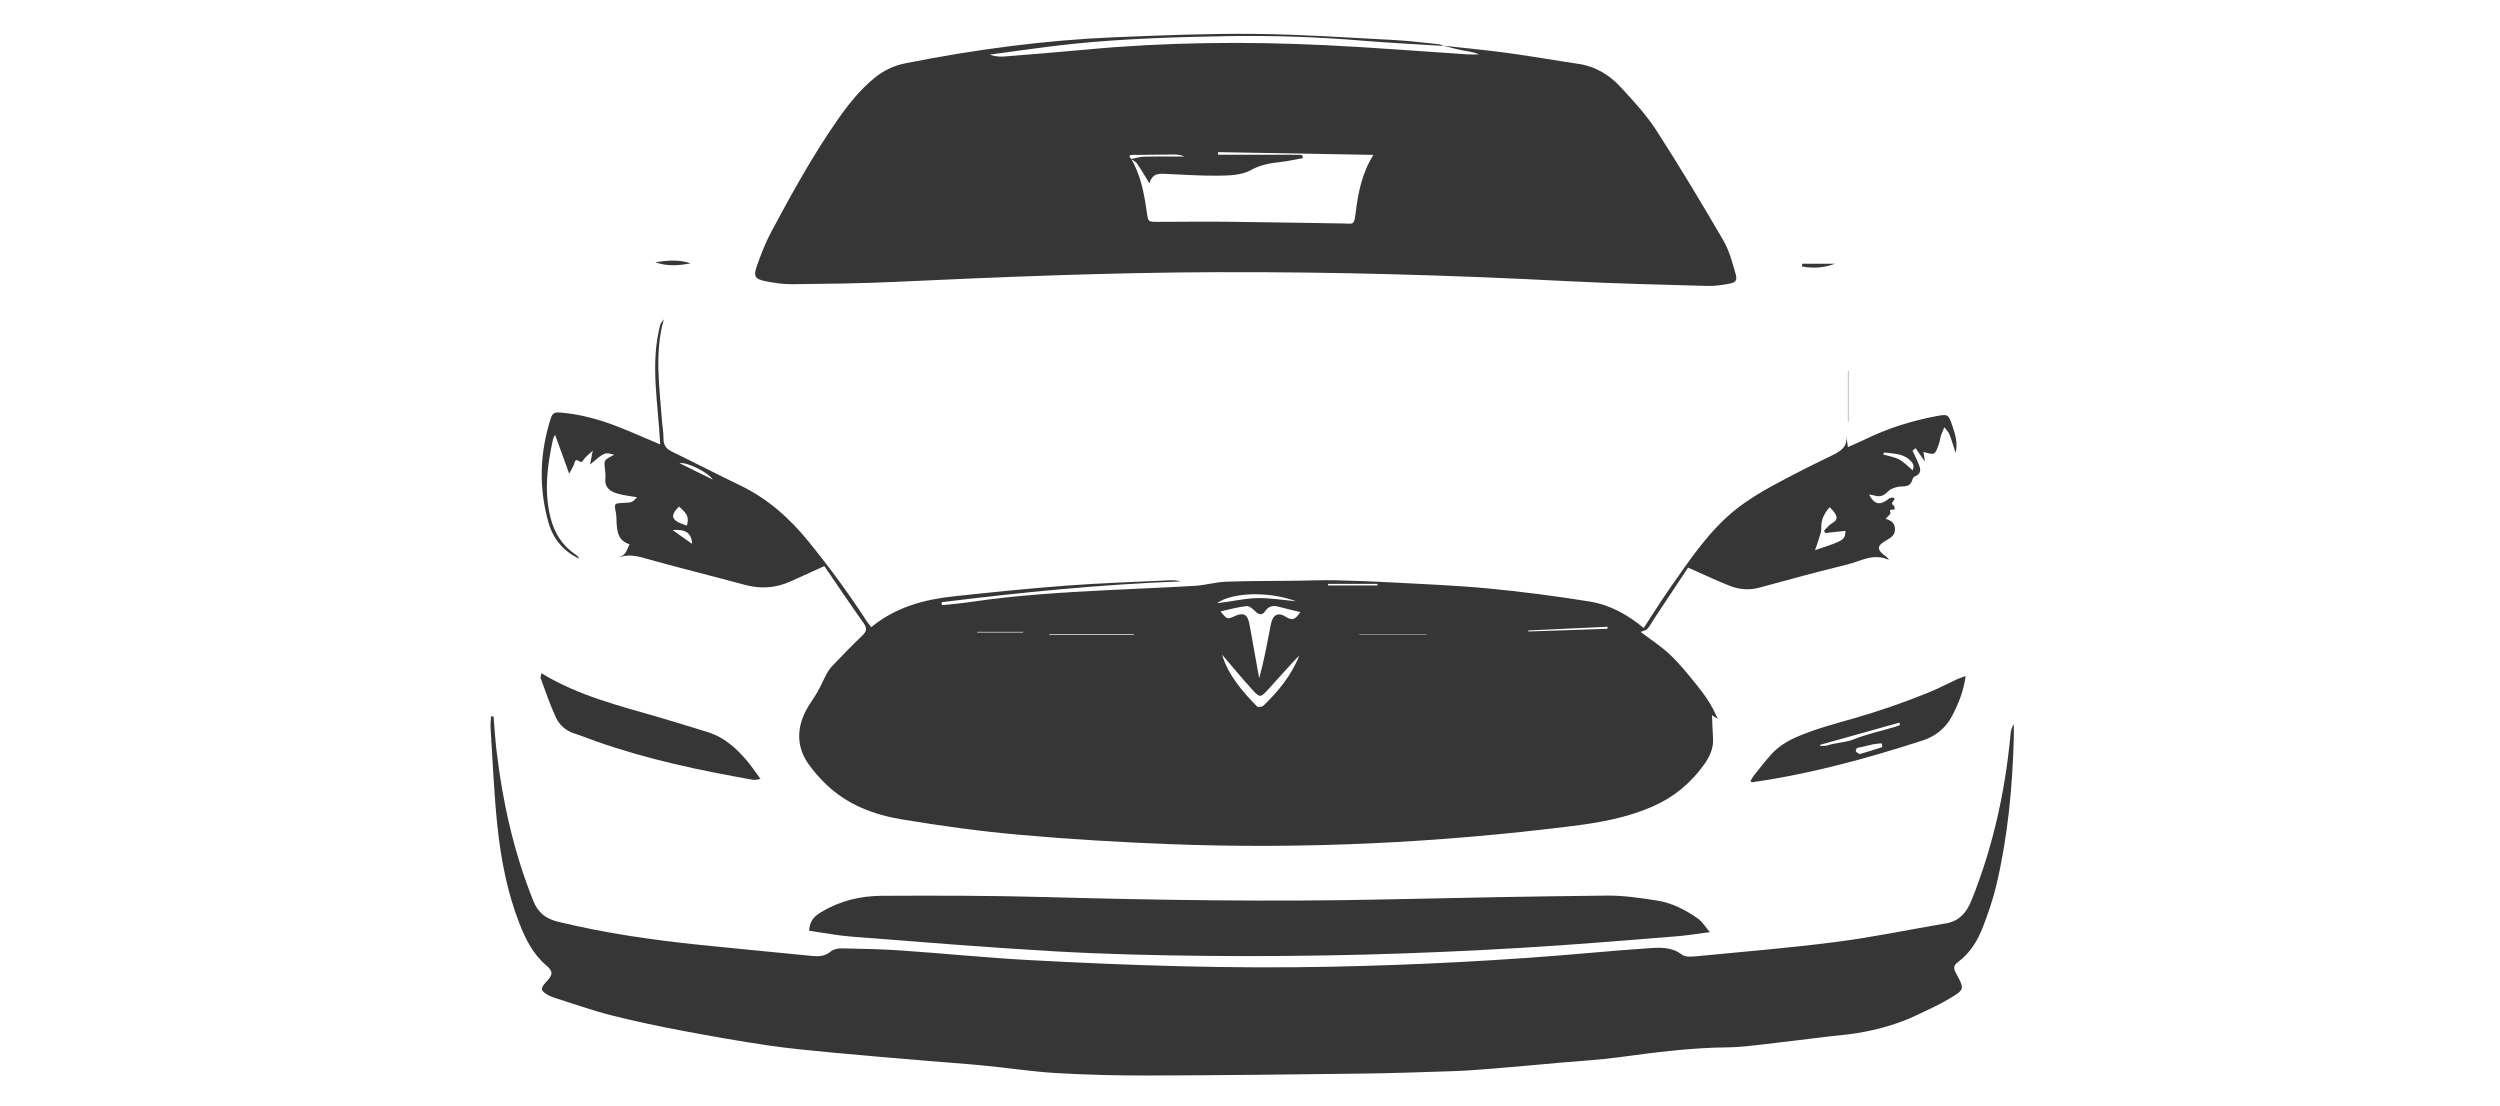<?xml version="1.0" encoding="utf-8"?>
<!-- Generator: Adobe Illustrator 17.0.0, SVG Export Plug-In . SVG Version: 6.00 Build 0)  -->
<!DOCTYPE svg PUBLIC "-//W3C//DTD SVG 1.1//EN" "http://www.w3.org/Graphics/SVG/1.1/DTD/svg11.dtd">
<svg version="1.1" xmlns="http://www.w3.org/2000/svg" xmlns:xlink="http://www.w3.org/1999/xlink" x="0px" y="0px" width="1130px"
	 height="500px" viewBox="0 0 1130 500" enable-background="new 0 0 1130 500" xml:space="preserve">
<g id="图层_1" display="none">
	<g display="inline">
		<path fill="#363636" d="M280.941,13.754c-0.598,3.835-1.387,6.477-1.347,9.106c0.109,7.117,0.444,14.237,0.917,21.342
			c1.067,16.054,3.399,31.872,9.912,46.84c5.547,12.749,14.337,18.581,28.713,18.099c13.273-0.445,26.536-1.407,39.781-2.424
			c34.453-2.645,68.885-5.551,103.341-8.157c43.072-3.258,86.142-6.575,129.245-9.391c35.808-2.34,71.664-3.987,107.497-5.967
			c1.552-0.086,3.089-0.436,5.277-0.758c-8.059-5.211-14.162-6.442-18.189-3.247c-3.355-3.123-6.798-6.328-9.492-8.836
			c-3.821-1.399-7.357-2.168-10.326-3.873c-12.3-7.062-24.322-14.587-36.666-21.572c-6.076-3.438-12.634-6.07-18.973-9.067
			c1.475,1.883,3.472,2.703,5.286,3.808c13.931,8.485,27.902,16.911,41.672,25.639c2.982,1.89,5.201,4.923,8.621,8.257
			c-3.036,0.523-4.48,0.73-5.906,1.023c-11.028,2.269-21.387-0.691-31.797-3.661c-3.913-1.116-8.023-1.575-12.043-2.334
			c-0.1,0.413-0.2,0.825-0.3,1.238c3.6,2.689,7.2,5.378,11.262,8.413c-1.32,0.542-1.738,0.855-2.167,0.869
			c-11.289,0.386-22.577,0.886-33.869,0.972c-2.067,0.016-4.451-1.306-6.17-2.643c-8.311-6.462-16.564-13.005-24.596-19.791
			c-4.842-4.091-10.369-6.277-16.546-7.219c-2.787-0.425-5.624-0.568-8.388-1.093c-3.129-0.594-6.155-3.501-9.39-0.117
			c-0.179,0.187-1.615-0.344-2.039-0.869c-3.751-4.646-7.405-9.366-11.714-14.865c4.558-0.393,8.061-0.695,12.507-1.078
			c-1.533-1.003-2.236-1.701-3.085-1.983c-8.252-2.734-16.366-6.128-24.835-7.915c-13.415-2.831-27.074-4.569-40.627-6.78
			c-2.258-0.368-4.508-0.787-6.761-1.183c0.024-0.513,0.048-1.025,0.072-1.538c2.294-0.345,4.588-0.69,6.883-1.034
			c0.018-0.422,0.037-0.844,0.055-1.266c-10.045-0.382-20.094-1.163-30.136-1.079c-45.206,0.379-90.41,1.006-135.309,7.084
			c-1.173,0.159-2.484-0.292-3.667-0.654C285.429,15.378,283.264,14.56,280.941,13.754z"/>
		<path fill="#363636" d="M952.291,279.796c-0.714-0.378-1.427-0.756-2.141-1.134c-3.293,4.625-7.987,8.833-9.594,13.959
			c-3.617,11.538-10.286,20.158-21.087,25.606c-6.769,3.415-13.837,6.339-20.959,9.005c-58.56,21.918-119.349,35.547-180.85,46.854
			c-21.118,3.882-41.489,2.458-61.943-2.139c-5.15-1.157-10.575-3.188-14.587-6.361c-2.444-1.932-4.186-3.605-7.322-3.315
			c-15.203,1.406-30.514,2.179-45.557,4.552c-6.765,1.067-13.537,4.555-19.364,8.326c-14.698,9.515-24.546,23.463-33.726,37.8
			c-2.285,3.569-0.703,6.218,3.779,6.66c13.944,1.375,27.906,0.149,42.017,2.109c14.034,1.949,28.818,0.07,43.121-1.466
			c15.296-1.643,30.526-4.351,45.575-7.536c10.707-2.266,20.944-6.579,31.605-9.122c22.879-5.458,45.895-10.369,68.861-15.477
			c1.446-0.322,3.079-0.893,4.398-0.54c6.671,1.784,12.852-0.025,18.923-2.252c13.747-5.043,27.403-10.322,41.136-15.404
			c17.692-6.546,35.646-12.481,53.061-19.659c12.19-5.025,23.945-11.229,35.386-17.751c11.543-6.58,18.962-16.105,17.993-30.166
			c-0.221-3.207,3.16-5.923,6.074-5.12c1.369,0.377,2.469,1.682,4.067,2.839C951.559,292.9,951.925,286.348,952.291,279.796z"/>
		<path fill="#363636" d="M502.164,331.717c0.067-0.234,0.134-0.467,0.201-0.701c-19.409,0-38.823-0.238-58.227,0.084
			c-12.758,0.212-18.841,4.515-22.214,16.306c-4.316,15.087-7.748,30.417-11.418,45.675c-0.404,1.679,0.13,3.573,0.229,5.367
			c0.41,0.045,0.819,0.09,1.229,0.136c0.806-2.134,1.898-4.21,2.37-6.412c2.981-13.903,5.776-27.844,8.759-41.747
			c0.521-2.426,1.274-4.942,2.552-7.054c5.42-8.956,14.231-11.601,24.209-11.637C467.29,331.672,484.727,331.717,502.164,331.717z"
			/>
		<path fill="#363636" d="M461.304,410.086c-0.18,0.814-0.36,1.628-0.54,2.442c11.964,1.752,23.928,3.505,35.892,5.257
			c0.083-0.474,0.167-0.948,0.25-1.421C485.038,414.272,473.171,412.179,461.304,410.086z"/>
		<path fill="#363636" d="M438.314,336.349c-0.385-0.496-0.769-0.992-1.154-1.488c-2.087,1.681-4.173,3.363-7.069,5.696
			C436.112,342.291,436.759,338.716,438.314,336.349z"/>
		<path fill="#363636" d="M899.493,158.817c-0.876-3.267-1.727-6.438-2.31-8.612c3.108,2.247,6.78,4.469,9.868,7.297
			c1.835,1.681,2.647,4.381,4.103,6.504c2.075,3.025,4.437,5.865,6.46,8.921c2.499,3.774,5.46,7.449,6.979,11.598
			c1.974,5.389,2.724,11.204,4.141,17.453c-6.902-2.619-11.131-6.254-10.903-13.458c0,3.174-0.239,6.373,0.113,9.51
			c0.149,1.326,1.262,2.903,2.419,3.701c3.647,2.517,8.15,4.138,11.137,7.202c3.118,3.198,6.599,7.536,6.923,11.602
			c2.014,25.248-2.867,49.651-11.701,73.318c-3.264,8.745-9.556,15.481-18.425,18.828c-23.344,8.811-46.853,17.22-70.42,25.455
			c-8.418,2.941-17.206,4.868-25.784,7.388c-1.501,0.441-2.718,1.767-4.213,2.267c-3.357,1.123-6.207,6.19-10.495,1.436
			c-0.301-0.334-1.561,0.087-2.353,0.253c-3.705,0.774-7.403,1.581-11.431,2.446c1.043,0.657,1.775,1.118,3.538,2.228
			c-7.832,2.286-14.579,4.397-21.99,3.206c-2.054-0.33-4.254-0.435-6.295-0.103c-21.916,3.558-43.771,7.486-65.731,10.758
			c-12.425,1.851-23.503-2.004-32.205-10.866c-13.896-14.152-27.499-28.58-41.117-42.99c-11.239-11.892-22.003-24.581-36.862-32.141
			c-9.426-4.796-20.05-7.84-30.488-10.178c-31.675-7.094-63.503-13.55-95.311-20.071c-12.671-2.598-25.449-4.701-38.172-7.06
			c-6.763-1.254-9.346,0.075-12.108,6.192c-0.981,2.172-2.174,4.253-3.665,7.141c-8.134-7.83-16.528-14.12-21.61-24.068
			c-9.716-19.018-19.407-37.906-22.598-59.243c-0.714-4.774,0.658-6.401,5.53-5.433c28.785,5.718,57.549,11.543,86.329,17.287
			c31.517,6.291,63.061,12.453,94.56,18.83c17.581,3.559,35.153,1.573,52.642-0.068c51.113-4.796,102.257-9.41,153.245-15.289
			c46.059-5.311,91.799-12.838,136.272-26.235C891.344,162.685,894.878,160.778,899.493,158.817z M531.128,248.012
			c-4.686-0.605-8.216,0.619-9.56,5.548c8.653,2.921,10.573,3.166,11.24-5.068c4.29,1.48,7.559,0.804,9.029-3.814
			c-1.128-1.185-2.096-2.202-3.616-3.8c5.006-0.862,11.107,3.554,12.401-4.121c-7.17-4.082-7.581-3.965-12.212,2.555
			c-0.697,0.981-1.696,2.271-2.717,2.43C531.79,242.348,531.7,245.283,531.128,248.012z M517.721,224.292
			c0.47,2.122,0.94,4.244,1.603,7.239c6.171,3.191,7.823,2.751,8.754-3.85c-3.413-1.06-6.952-2.159-10.491-3.258
			c-1.356-3.488-5.674-4.699-8.862-2.546c-5.855,3.953-11.533,8.213-17.681,11.678c-5.078,2.862-10.533,5.809-16.176,6.798
			c-5.83,1.022-12.187,0.297-18.139-0.675c-11.422-1.866-22.815-4.082-34.045-6.827c-13.154-3.216-27.778-3.998-34.758-18.625
			c-3.051-6.394-7.157-12.304-10.626-18.517c-1.89-3.384-3.381-6.979-5.218-10.394c-0.362-0.673-1.483-0.957-2.254-1.421
			c-0.337,0.754-1.119,1.633-0.94,2.243c1.403,4.771,3.173,9.444,4.476,14.239c1.616,5.944,7.353,11.318,2.323,18.748
			c7.155,0.029,8.801,5.519,11.664,9.932c3.225,4.971,6.774,9.743,10.234,14.675c7.752-6.451,10.08-6.976,20.551-5.047
			c16.965,3.126,33.911,6.36,50.907,9.316c2.782,0.484,6.201,0.606,8.605-0.539c7.435-3.541,14.602-7.644,21.719-11.78
			C505.59,232.064,511.605,228.108,517.721,224.292z M906.307,179.432c-0.061-0.109-0.122-0.217-0.182-0.325
			c-1.081-1.761-2.162-3.523-3.292-5.365c-5.546,5.798-11.836,7.597-24.468,7.135c-0.287-1.258-0.581-2.545-0.915-4.008
			c-1.649,0.433-2.966,0.654-4.185,1.12c-6.523,2.492-13.015,2.932-19.939,1.209c-4.06-1.011-8.624-1.218-12.771-0.592
			c-20.016,3.022-39.939,6.635-59.963,9.596c-4.705,0.696-6.447,3.946-7.717,6.967c-0.733,1.743,1.627,4.72,2.594,7.142
			c0.44-0.069,0.881-0.137,1.321-0.206c-1.029,1.962-2.059,3.925-3.662,6.982c-5.909-6.379-13.039-5.142-20.118-4.276
			c-9.189,1.124-18.355,2.699-27.581,3.184c-6.901,0.363-13.97-0.17-20.795-1.288c-4.952-0.811-5.574-3.931-2.141-7.487
			c-10.955,0.968-21.685,1.983-32.428,2.852c-23.004,1.861-46.027,3.502-69.017,5.502c-22.75,1.978-45.412,3.216-67.699-3.351
			c-0.587-0.173-1.298,0.054-2.631,0.136c2.382,1.447,5.298,2.275,5.491,3.507c0.656,4.196,4.176,4.638,6.925,5.839
			c28.325,12.378,56.685,24.684,85.132,36.793c1.938,0.825,4.747,0.27,6.996-0.264c7.386-1.753,14.593-4.773,22.061-5.549
			c31.222-3.244,62.502-5.986,93.786-8.63c16.117-1.362,32.09-3.016,48.415,0.653c13.345,2.999,24.923-1.849,31.997-14.269
			c0.193-0.338,0.597-0.562,1.104-1.022c0,1.104,0,1.909,0,3.037c2.131-0.638,3.872-1.123,5.589-1.68
			c20.001-6.487,39.949-13.135,60.029-19.379c5.356-1.666,11.115-2.102,17.737-3.291c0-5.142,0-11.723,0-18.303
			c-0.397-0.008-0.793-0.016-1.19-0.024c-0.155,1.382-0.309,2.764-0.463,4.138C909.467,186,908.066,182.512,906.307,179.432z
			 M572.718,270.974c0.061,0.579,0.123,1.158,0.184,1.738c3.441-0.437,7.352-0.001,10.238-1.472
			c9.555-4.869,18.754-10.405,28.051-15.748c1.059-0.609,1.877-1.617,3.264-2.846c-2.001-0.969-3.416-1.74-4.898-2.358
			c-24.268-10.113-48.538-20.221-72.821-30.3c-11.099-4.607-21.454-10.547-33.457-13.539c-21.569-5.375-44.298-6.724-64.544-16.604
			c-0.86,0.92-1.858,1.988-2.952,3.158c4.164,1.319,8.227,2.733,12.365,3.897c48.563,13.664,96.296,29.576,142.437,49.805
			c7.249,3.178,7.607,6.366,1.139,11.085C585.501,262.332,579.062,266.591,572.718,270.974z M383.732,193.148
			c-0.104,8.034,5.248,15.198,12.312,17.755c5.654,2.047,11.068,4.728,16.554,7.202c0.527,0.238,0.776,1.025,1.198,1.522
			c4.656,5.491,12.395,7.122,18.271,3.86c5.793-3.216,8.744-10.289,6.793-16.277c-1.924-5.903-8.836-9.068-16.017-9.089
			c-5.353-0.016-10.686-2.201-16.08,0.127c-0.478,0.206-1.263-0.282-1.911-0.426C397.929,196.287,391.006,194.757,383.732,193.148z
			 M815.24,290.553c-0.487,1.105-0.831,1.886-1.446,3.283c3.79-1.001,6.862-1.813,10.707-2.829
			c-3.297,5.561-11.675,1.687-14.087,9.169c4.092-1.296,6.932-2.196,9.772-3.096c0.274,0.516,0.548,1.032,0.822,1.548
			c-6.592,4.04-13.184,8.08-19.925,12.212c3.069,4.206,6.764,2.633,9.425,0.377c4.497-3.812,9.558-4.81,15.642-4.742
			c-4.352,3.534-8.424,6.839-12.495,10.145c0.318,0.432,0.636,0.864,0.954,1.295c4.033-2.255,8.066-4.51,12.321-6.889
			c0.195,2.246,0.356,4.109,0.52,5.997c7.12,0.532,4.931-5.181,6.245-8.428c4.465,0.782,8.695,1.522,12.925,2.262
			c0.125-0.596,0.25-1.192,0.376-1.789c-4.038-1.482-8.076-2.965-12.494-4.586c3.545-1.674,6.485-3.062,9.906-4.677
			c9.334,3.759,13.906,2.46,15.779-5.499c-6.774,0.332-13.565,1.036-20.782-2.001c4.456-1.306,7.784-2.282,11.112-3.257
			c-0.163-0.543-0.326-1.085-0.489-1.628c-6.438,1.27-12.876,2.539-19.314,3.809c-0.114-0.442-0.227-0.883-0.341-1.325
			c5.378-1.555,10.756-3.11,16.134-4.664c-0.147-0.465-0.294-0.93-0.442-1.394c-4.457,0.867-8.914,1.734-13.37,2.601
			c5.189-3.944,12.542-2.337,17.164-7.372c-4.339,0.342-8.458,1.369-12.623,2.172c-1.142,0.22-3.279,0.108-3.499-0.424
			c-1.674-4.059-4.475-2.72-7.596-1.941c1.042,3.669-0.735,5.185-4.074,5.71c-2.445,0.384-4.973,0.767-7.213,1.713
			c-1.501,0.634-2.564,2.254-4.696,4.25C812.818,290.553,813.902,290.553,815.24,290.553z M542.847,259.726
			c8.328,3.885,8.725,3.799,13.538-1.439c0.75-0.816,1.651-1.54,2.595-2.136c1.982-1.251,4.04-2.389,6.26-3.687
			c-1.537-1.887-2.373-2.912-3.409-4.184c9.24,0.196,9.24,0.196,10.695-4.384c-5.889-4.117-6.947-3.778-11.215,1.476
			c-2.587,3.184-5.935,5.786-8.99,8.599c-0.456,0.42-1.221,0.501-1.773,0.845C548.198,256.283,545.874,257.79,542.847,259.726z
			 M497.397,247.815c6.885,3.133,9.599,2.523,10.846-2.436C501.164,241.424,500.674,241.534,497.397,247.815z M507.351,240.171
			c7.126,3.243,9.137,2.704,10.608-3.277c-2.681-0.662-5.371-1.326-7.969-1.968C508.956,236.982,508.239,238.406,507.351,240.171z
			 M635.956,304.477c0.028-0.376,0.055-0.751,0.083-1.127c-6.531-0.436-13.063-0.872-19.594-1.308
			c-0.027,0.376-0.054,0.753-0.081,1.129C622.894,303.607,629.425,304.042,635.956,304.477z"/>
		<path fill="#363636" d="M214.199,265.783c8.517,7.602,17.034,15.203,25.552,22.804c0.533-0.344,1.065-0.687,1.598-1.031
			c-1.385-2.191-2.411-4.729-4.224-6.507c-5.222-5.121-10.762-9.935-16.177-14.869c0.279-0.304,0.557-0.607,0.836-0.911
			c6.193,5.442,12.387,10.884,19.301,16.959c0.795-3.961,1.337-6.757,1.92-9.545c2.46-11.766,7.834-22.153,15.385-31.6
			c1.531-1.916,2.273-4.503,3.085-6.876c1.307-3.82,1.903-7.933,3.642-11.535c2.701-5.593,7.041-6.427,12.225-2.887
			c1.484,1.014,2.929,2.193,4.071,3.553c11.128,13.248,18.253,28.547,24.647,45.348c-5.187-2.033-9.489-3.72-14.595-5.722
			c-0.464,4.875-0.84,8.818-1.226,12.876c3.333,0.287,6.234,0.656,9.142,0.719c0.963,0.021,2.673-0.597,2.799-1.179
			c0.89-4.104,3.981-4.445,6.437-4.326c6.874,20.35,13.717,40.611,20.962,62.061c-6.954-0.978-12.82-1.802-19.177-2.696
			c3.322,4.723,7.64,5.182,12.276,4.247c5.032-1.015,7.587,0.726,8.897,5.651c2.622,9.856,5.824,19.564,8.63,29.375
			c0.413,1.444-0.036,3.121-0.121,5.752c3.795,3.13,2.651,8.958,1.801,14.083c-0.833,5.03,1.015,7.086,5.371,8.498
			c11.027,3.574,21.893,7.67,33.041,10.826c11.462,3.245,15.234,0.951,19.121-9.886c0.208-0.581,0.566-1.111,0.985-1.915
			c4.318,1.18,7.647,2.97,10.635,6.499c2.914,3.443,7.087,6.461,11.342,8.143c26.589,10.508,54.272,17.631,82.466,22.342
			c29.284,4.893,58.809,8.422,88.247,12.419c2.003,0.272,4.544,0.079,6.184-0.915c19.825-12.025,42.05-16.51,64.64-20.008
			c77.376-11.981,152.889-30.829,226.053-58.319c7.873-2.958,15.943-5.454,23.683-8.705c4.667-1.961,9.136-4.618,13.229-7.573
			c10.219-7.375,21.24-11.782,34.153-10.621c1.057,6.188,0.119,6.894-5.616,6.552c-11.29-0.673-21.819,2.822-31.342,8.07
			c-40.352,22.24-84.012,36.131-128.141,48.799c-40.601,11.655-81.934,20.4-123.496,28.129c-15.766,2.932-31.672,5.335-47.213,9.148
			c-8.396,2.06-17.372,5.109-23.974,10.274c-20.593,16.112-45.213,21.978-69.763,27.755c-52.472,12.348-104.42,10.432-155.237-8.278
			c-19.989-7.36-38.715-17.07-55.625-29.947c-2.065-1.572-4.585-2.574-6.882-3.861c-22-12.337-37.599-30.523-49.894-51.751
			c-9.218-15.915-15.321-32.985-20.275-50.531c-0.785-2.78-2.532-5.651-4.649-7.668c-13.073-12.453-26.517-24.537-39.524-37.052
			c-3.946-3.796-7.153-8.413-10.171-12.984c-1.079-1.633-0.321-4.317-0.909-6.384c-0.663-2.329-1.711-4.606-2.92-6.727
			c-3.857-6.763-6.171-13.698-3.169-21.523c0.168,7.33-0.009,14.723,6.396,20.698c-0.147-1.97,0.335-3.972-0.479-5.007
			c-4.134-5.257-2.592-10.981-2.178-16.731c0.448-6.218-2.255-8.523-8.229-7.136c-0.371-1.49-0.743-2.981-1.13-4.536
			c2.275,0,4.156,0,6.773,0c0.226,0.518,0.859,1.971,1.493,3.425c0.225-0.039,0.449-0.078,0.674-0.116
			c-0.96-5.251-1.92-10.502-2.88-15.753c-0.371,0.051-0.742,0.103-1.113,0.154c0.291,2.969,0.582,5.938,0.873,8.908
			c-0.273,0.085-0.546,0.17-0.819,0.255c-2.333-5.364-4.665-10.729-6.997-16.09c0.487,0.345,0.974,0.687,1.461,1.029
			c-3.85-5.366,4.411-11.33-0.275-16.342c-0.742,0.035-1.483,0.071-2.225,0.106c0.389,5.116,0.778,10.232,1.167,15.348
			c-0.525-1.183-1.374-2.328-1.524-3.554c-1.271-10.393-2.421-20.799-3.577-31.205c-0.065-0.587,0.141-1.203,1.281-2.192
			c1.308,2.962,2.838,5.851,3.888,8.897c6.698,19.435,13.074,38.979,20.077,58.308c1.639,4.525,5.137,8.461,8.049,12.483
			c2.375,3.281,5.151,6.286,7.739,9.403c-3.224-3.087-6.437-6.165-9.65-9.244c-0.138,0.152-0.277,0.305-0.415,0.457
			c5.163,4.578,10.326,9.156,15.489,13.735c-0.088,0.108-0.177,0.216-0.265,0.323C215.289,267.232,214.744,266.507,214.199,265.783z
			 M309.796,353.888c2.385,0.999,4.112,1.466,4.931,5.092c1.158,5.126,5.228,9.629,8.352,14.902
			c2.835-3.246,4.828-5.529,7.182-8.225c-4.677-5.543-9.638-11.424-15.46-18.324c0.66,2.769,0.98,4.112,1.161,4.873
			c-2.518,0.734-4.293,1.251-6.026,1.812c0.029,2.136-0.387,4.392,0.178,6.383c1.18,4.159,2.781,8.216,4.382,12.249
			c2.947,7.425,6.02,14.802,9.04,22.2c0.191-0.092,0.381-0.184,0.572-0.276C319.336,381.012,314.566,367.45,309.796,353.888z
			 M272.409,308.802c-6.058-6.813-14.359-12.137-15.151-22.447c-2.36,6.184,6.714,19.011,15.248,22.343
			c0.542,1.064,1.083,2.128,1.488,2.923c-2.554,1.703-4.983,3.323-8.131,5.421c3.975,2.417,6.827,4.296,9.817,5.934
			c3.793,2.077,7.934,6.395,10.489-1.525c2.773,2.087,5.026,3.783,7.545,5.679c0.275-3.746-6.428-12.982-8.918-12.104
			c-3.985,1.405-4.928-1.742-7.139-2.954C275.852,311.08,274.155,309.898,272.409,308.802z M282.119,393.923
			c3.253,2.8,6.507,5.601,9.76,8.401c0.184-0.219,0.368-0.438,0.552-0.657c-4.158-4.91-8.316-9.819-12.474-14.729
			c-0.369,0.183-0.737,0.366-1.106,0.549c0.555,1.352,1.11,2.704,1.665,4.055c-1.482-3.222-2.893-6.478-4.462-9.659
			c-2.489-5.046-5.193-9.992-7.612-15.069c-5.23-10.98-10.333-22.017-15.518-33.017c-0.083-0.175-0.549-0.179-2.089-0.627
			c0.514,4.221,0.512,8.041,1.489,11.606c6.483,23.647,17.218,44.824,37.779,60.1c0.633,0.47,1.334,0.852,2.539,1.614
			C288.797,401.898,285.458,397.911,282.119,393.923z M281.497,358.137c-4.477-3.521-2.072-12.921-12.006-10.195
			c1.906,4.658,3.77,9.269,5.702,13.852c0.203,0.482,0.734,0.981,1.234,1.172c2.525,0.969,5.09,1.839,8.153,2.925
			c1.533-1.805,3.512-4.166,5.524-6.501c4.351-5.048,4.358-5.043,0-9.228C287.257,352.8,284.419,355.43,281.497,358.137z
			 M276.292,263.444c-2.54,1.627-5.672,3.328-8.365,5.536c-0.853,0.699-1.092,2.987-0.594,4.124c0.504,1.15,2.165,2.201,3.511,2.516
			c1.506,0.353,3.229-0.17,4.648-0.294c3.153,8.48,6.247,16.801,9.341,25.121c0.107-0.074,0.213-0.147,0.32-0.221
			C282.244,288.152,279.336,276.077,276.292,263.444z M254.218,323.282c-0.368,0.271-0.736,0.541-1.104,0.812
			c1.103,1.209,2,3.139,3.345,3.505c6.504,1.767,13.164,2.985,19.696,4.665c3.19,0.821,6.215,2.244,9.328,3.357
			c0.862,0.308,1.985,0.898,2.603,0.599c0.602-0.29,0.738-1.543,1.028-2.389c0.459-1.337,0.877-2.688,1.385-4.26
			c-2.479,0.524-6.206-5.32-8.253,1.487C270.473,330.828,262.488,328.613,254.218,323.282z M295.379,408.17
			c4.376,11.707,30.746,17.042,39.558,7.358C319.892,421.783,307.527,416.121,295.379,408.17z M325.463,413.607
			c-6.976-1.174-12.885-2.168-19.585-3.295C310.183,414.945,319.578,416.645,325.463,413.607z M309.987,326.301
			c0.738,0.216,1.477,0.432,2.215,0.648c0.95-1.647,2.076-3.229,2.759-4.975c0.257-0.656-0.388-1.777-0.89-2.512
			c-0.172-0.251-1.614-0.143-1.709,0.092C311.475,321.768,310.755,324.044,309.987,326.301z M312.919,402.212
			c2.474,2.541,4.297,4.412,6.856,7.039C319.451,402.511,318.257,401.2,312.919,402.212z M267.323,289.406
			c2.382-0.889,3.661-1.366,5.418-2.022c-1.185-2.137-2.152-3.881-3.119-5.626c-0.422,0.106-0.845,0.213-1.267,0.319
			C268.049,284.241,267.745,286.405,267.323,289.406z"/>
		<path fill="#363636" d="M280.941,13.754c2.323,0.807,4.488,1.625,6.699,2.3c1.184,0.361,2.495,0.812,3.667,0.654
			c44.899-6.077,90.102-6.705,135.309-7.084c10.041-0.084,20.09,0.696,30.136,1.079c-0.018,0.422-0.036,0.844-0.055,1.266
			c-2.294,0.345-4.588,0.69-6.883,1.034c-0.024,0.513-0.048,1.025-0.072,1.538c2.254,0.396,4.503,0.814,6.761,1.183
			c13.554,2.211,27.212,3.949,40.627,6.78c8.469,1.787,16.583,5.181,24.835,7.915c0.849,0.281,1.552,0.979,3.085,1.983
			c-4.446,0.383-7.948,0.685-12.507,1.078c4.31,5.498,7.964,10.219,11.714,14.865c0.424,0.525,1.86,1.056,2.039,0.869
			c3.236-3.384,6.261-0.477,9.39,0.117c2.764,0.525,5.601,0.668,8.388,1.093c6.178,0.942,11.704,3.127,16.546,7.219
			c8.032,6.786,16.285,13.329,24.596,19.791c1.719,1.337,4.103,2.659,6.17,2.643c11.292-0.085,22.58-0.585,33.869-0.972
			c0.429-0.015,0.847-0.327,2.167-0.869c-4.062-3.035-7.662-5.724-11.262-8.413c0.1-0.413,0.2-0.825,0.3-1.238
			c4.02,0.759,8.13,1.218,12.043,2.334c10.41,2.969,20.769,5.93,31.797,3.661c1.425-0.293,2.87-0.5,5.906-1.023
			c-3.42-3.335-5.639-6.367-8.621-8.257c-13.77-8.727-27.741-17.154-41.672-25.639c-1.814-1.105-3.811-1.926-5.286-3.808
			c6.34,2.997,12.897,5.629,18.973,9.067c12.345,6.985,24.366,14.51,36.666,21.572c2.97,1.705,6.506,2.474,10.326,3.873
			c2.694,2.508,6.137,5.713,9.492,8.836c4.027-3.195,10.13-1.964,18.189,3.247c-2.188,0.322-3.725,0.672-5.277,0.758
			c-35.833,1.98-71.689,3.627-107.497,5.967c-43.104,2.816-86.173,6.133-129.245,9.391c-34.456,2.607-68.888,5.512-103.341,8.157
			c-13.245,1.017-26.507,1.978-39.781,2.424c-14.375,0.482-23.166-5.35-28.713-18.099c-6.513-14.968-8.845-30.787-9.912-46.84
			c-0.472-7.105-0.808-14.225-0.917-21.342C279.554,20.23,280.343,17.589,280.941,13.754z"/>
		<path fill="#363636" d="M952.291,279.796c-0.366,6.552-0.732,13.104-1.133,20.268c-1.597-1.156-2.697-2.462-4.067-2.839
			c-2.914-0.803-6.295,1.913-6.074,5.12c0.97,14.06-6.45,23.586-17.993,30.166c-11.442,6.522-23.196,12.727-35.386,17.751
			c-17.415,7.178-35.369,13.112-53.061,19.659c-13.733,5.081-27.389,10.36-41.136,15.404c-6.071,2.227-12.251,4.036-18.923,2.252
			c-1.318-0.352-2.951,0.218-4.398,0.54c-22.966,5.109-45.982,10.02-68.861,15.477c-10.662,2.543-20.898,6.856-31.605,9.122
			c-15.049,3.185-30.279,5.893-45.575,7.536c-14.304,1.536-29.087,3.416-43.121,1.466c-14.111-1.96-28.073-0.734-42.017-2.109
			c-4.483-0.442-6.065-3.09-3.779-6.66c9.18-14.337,19.028-28.285,33.726-37.8c5.826-3.772,12.598-7.259,19.364-8.326
			c15.044-2.373,30.354-3.146,45.557-4.552c3.137-0.29,4.879,1.382,7.322,3.315c4.012,3.173,9.437,5.203,14.587,6.361
			c20.454,4.597,40.825,6.022,61.943,2.139c61.501-11.306,122.289-24.936,180.85-46.854c7.122-2.666,14.19-5.591,20.959-9.005
			c10.8-5.448,17.469-14.067,21.087-25.606c1.607-5.126,6.301-9.334,9.594-13.959C950.864,279.04,951.577,279.418,952.291,279.796z"
			/>
		<path fill="#363636" d="M233.125,79.812c-10.613-0.285-21.284-2.073-31.462,1.885c-0.436-0.969-0.733-1.316-0.65-1.489
			c8.493-17.684,17.488-35.14,34.85-46.338c5.696-3.674,12.228-6.567,18.794-8.396c7.82-2.178,12.262,1.247,12.798,9.191
			c1.177,17.43,1.795,34.895,2.858,52.332c0.54,8.865,1.694,17.694,2.268,26.557c0.195,3.02,0.119,6.353-1.009,9.082
			c-1.356,3.282-3.762,8.389-6.076,8.582c-4.468,0.372-10.387,2.269-13.947-3.272c-0.607-0.945-2.504-1.444-3.852-1.543
			c-16.064-1.176-32.141-2.183-48.204-3.363c-4.293-0.315-8.73-0.519-12.778-1.766c-4.416-1.361-8.458-3.874-12.663-5.886
			c0.187-0.379,0.373-0.758,0.56-1.137c8.131,0,16.261-0.002,24.392,0.001c12.279,0.004,24.574,0.347,36.829-0.173
			c3.968-0.168,7.836-2.594,11.749-3.987c-0.166-0.503-0.332-1.006-0.498-1.51c-1.868,0.489-3.735,0.978-6.055,1.586
			c0.443-5.481,0.956-10.82,1.287-16.171c0.367-5.926-2.765-10.695-8.355-13.14c-0.405-0.177-0.637-0.73-0.966-1.12
			c1.657-5.206,5.236-7.073,10.828-7.031c5.943,0.045,11.885-1.096,17.844-1.407c3.207-0.167,4.024-1.608,3.571-4.336
			c-0.681-4.098-1.366-8.195-2.074-12.439c-2.637,3.727-5.098,7.206-8.162,11.537c-0.515-2.648-0.461-4.38-0.941-4.534
			c-6.654-2.133-10.656,2.246-14.494,6.912c-0.386-0.361-0.772-0.723-1.159-1.084c2.547-9.365,5.094-18.731,7.641-28.096
			c-0.372-0.154-0.744-0.308-1.116-0.462c-5.871,11.882-11.741,23.765-16.98,34.368C230.078,75.895,231.602,77.853,233.125,79.812z"
			/>
		<path fill="#363636" d="M537.729,336.177c-2.302,0.947-4.398,2.293-6.657,2.644c-5.556,0.862-11.179,1.679-16.789,1.776
			c-15.611,0.27-31.228,0.164-46.843,0.205c-1.628,0.004-3.255,0.001-4.899,0.995c7.673,0,15.346,0,23.018,0
			c0.007,0.257,0.014,0.513,0.021,0.77c-6.418,0.624-12.825,1.427-19.259,1.804c-3.885,0.228-5.224,2.109-6.158,5.548
			c-3.135,11.54-6.432,23.05-10.145,34.424c-1.386,4.245-3.831,8.236-6.26,12.061c-2.324,3.661-7.71,4.155-10.561,1.002
			c-3.274-3.62-4.631-7.968-3.669-12.817c3.828,0.539,7.216,1.016,9.636,1.357c1.656-2.825,2.813-5.392,4.508-7.562
			c3.074-3.935,2.497-8.386-1.647-10.254c1.601-2.584,1.601-2.584,5.834,0.341c1.224-3.105,2.413-6.121,3.616-9.173
			c-4.278-1.136-8.318-2.209-12.872-3.419c-2.208,5.649-3.414,11.989-6.864,16.803c-5.234,7.304-4.144,14.629-2.982,22.328
			c0.071,0.473,0.127,0.99,0.008,1.44c-0.453,1.703-1.949,4.12-1.296,4.936c1.771,2.214,4.181,4.34,6.806,5.429
			c6.245,2.592,12.756,4.576,19.168,6.782c1.395,0.48,2.826,0.857,4.103,1.674c-11.926-2.929-24.052-5.339-34.812-11.556
			c-3.749-2.166-6.057-5.525-5.754-10.073c1.083-16.275,5.891-31.706,11.179-47.423c1.409,0.954,2.567,1.738,4.244,2.873
			c6.111-8.325,14.929-10.521,24.826-10.413c6.972,0.076,13.948-0.327,20.924-0.389c8.97-0.08,17.951,0.226,26.908-0.105
			C515.745,337.791,526.41,336.896,537.729,336.177z M439.567,353.312c3.749,1.046,7.309,2.039,10.39,2.898
			c1.972-3.509,3.285-5.845,4.76-8.469c-4.183-0.746-7.807-1.393-11.227-2.004C442.145,348.335,441.043,350.462,439.567,353.312z"/>
		<path fill="#363636" d="M502.164,331.717c-17.437,0-34.874-0.045-52.31,0.017c-9.978,0.035-18.789,2.681-24.209,11.637
			c-1.278,2.112-2.031,4.627-2.552,7.054c-2.983,13.903-5.778,27.844-8.759,41.747c-0.472,2.202-1.565,4.278-2.37,6.412
			c-0.41-0.045-0.819-0.09-1.229-0.136c-0.099-1.794-0.632-3.688-0.229-5.367c3.67-15.258,7.102-30.587,11.418-45.675
			c3.373-11.791,9.456-16.094,22.214-16.306c19.404-0.322,38.817-0.084,58.227-0.084
			C502.298,331.25,502.231,331.483,502.164,331.717z"/>
		<path fill="#363636" d="M461.304,410.086c11.867,2.093,23.735,4.185,35.602,6.278c-0.083,0.474-0.167,0.948-0.25,1.421
			c-11.964-1.752-23.928-3.505-35.892-5.257C460.943,411.715,461.123,410.901,461.304,410.086z"/>
		<path fill="#363636" d="M438.314,336.349c-1.555,2.367-2.202,5.942-8.223,4.208c2.896-2.333,4.982-4.015,7.069-5.696
			C437.545,335.357,437.929,335.853,438.314,336.349z"/>
		<path fill="#363636" d="M900.999,186.047c0.672-2.028,1.503-4.022,1.976-6.094c0.565-2.476,1.568-2.447,3.151-0.846
			c0.06,0.108,0.12,0.216,0.181,0.325c0.411,4.731-0.659,6.063-5.187,6.459L900.999,186.047z"/>
		<path fill="#363636" d="M605.985,224.592c48.202-1.894,95.103-3.737,141.288-5.552c0.786,2.921,1.281,4.761,1.779,6.612
			c-6.225,4.525-13.869,3.619-21.196,3.998c-32.02,1.654-64.054,3.076-96.067,4.85C621.817,235.052,614.575,229.912,605.985,224.592
			z"/>
		<path fill="#363636" d="M794.245,210.85c4.176,2.896,8.353,5.791,12.826,8.893c-0.397,2.988-0.836,6.287-1.27,9.551
			c6.503,1.54,15.198-2.856,18.453-9.112l-0.185,0.176c0.521,0.37,1.042,0.74,1.563,1.111c-1.97,2.31-3.535,5.197-5.981,6.83
			c-9.759,6.515-26.294,5.827-34.991-1.98c-3.132-2.812-4.028-7.853-6.556-11.471c-3.801-5.437-2.124-9.771,2.309-13.465
			c4.003-3.336,8.194-6.418,14.247-5.439c2.283,0.369,5.078-1.831,7.244-1.307c4.223,1.022,8.765,2.425,12.036,5.028
			c2.62,2.085,1.354,4.923-2.753,5.462c-1.364,0.179-2.578,1.441-4.479,2.578c-0.022-0.01-1.268-0.564-2.515-1.119
			c-0.279,1.424-0.558,2.849-1.058,5.404c-1.654-0.751-3.296-1.407-4.841-2.233c-0.906-0.484-1.658-1.241-2.479-1.875
			c-0.473,1.043-0.947,2.086-1.426,3.122c-3.862-4.34-8.113-1.502-12.791-0.842c1.904,4.102,3.643,7.848,5.575,12.01
			c3.361-0.713,6.579-1.395,9.914-2.103C795.981,216.483,795.113,213.666,794.245,210.85z"/>
		<path fill="#363636" d="M901.119,185.891c-3.194,4.746-7.483,8.101-12.974,10.104c-16.023,5.843-32.01,11.778-48.02,17.652
			c-0.425,0.156-0.962,0.02-1.916,0.02c0.429-4.632,0.894-9.258,5.925-11.284c18.381-7.4,36.854-14.584,55.814-22.054
			c0.371,2.05,0.704,3.894,1.044,5.728C900.999,186.047,901.119,185.891,901.119,185.891z"/>
		<path fill="#363636" d="M824.253,220.182c-2.712,1.806-5.272,3.92-8.2,5.289c-1.504,0.703-3.663,0.074-5.526,0.047
			c1.016-2.27,1.417-5.451,3.197-6.591c2.456-1.573,5.951-1.606,9.417-2.393c-1.346-3.896-2.622-7.587-4.079-11.805
			c7.023,3.406,8.086,7.229,5.004,15.63C824.068,220.357,824.253,220.182,824.253,220.182z"/>
		<path fill="#363636" d="M827.703,195.411c-3.062,2.392-5.457,2.65-8.541,0.964c-5.015-2.74-10.327-4.964-16.593-7.914
			C811.861,189.931,820.511,189.405,827.703,195.411z"/>
		<path fill="#363636" d="M904.99,192.733c-6.483,2.46-12.966,4.921-19.449,7.381c-0.151-0.367-0.301-0.734-0.452-1.101
			c6.335-2.839,12.67-5.679,19.005-8.518C904.393,191.242,904.691,191.988,904.99,192.733z"/>
	</g>
</g>
<g id="图层_2">
	<g>
		<path fill="#363636" d="M372.603,255.873c-5.643,2.564-10.525,4.814-15.433,7.006c-6.666,2.977-13.467,3.387-20.552,1.461
			c-14.332-3.894-28.761-7.437-43.064-11.434c-4.982-1.392-9.721-2.967-14.858-0.491c1.226-0.657,2.726-1.066,3.606-2.038
			c0.99-1.093,1.42-2.692,2.239-4.37c-5.144-1.605-5.613-5.645-5.848-9.818c-0.091-1.616-0.037-3.269-0.371-4.837
			c-0.771-3.622-0.689-3.828,2.957-4.003c4.503-0.217,4.503-0.217,6.649-2.596c-3.048-0.57-6.478-0.836-9.629-1.914
			c-2.789-0.954-5.1-2.771-4.67-6.54c0.248-2.168-0.332-4.421-0.388-6.639c-0.018-0.688,0.257-1.651,0.75-2.029
			c1.125-0.863,2.467-1.442,3.654-2.099c-4.383-1.153-4.383-1.153-10.937,4.424c0.398-2.051,0.712-3.668,1.213-6.246
			c-1.508,1.373-2.421,2.135-3.248,2.981c-0.563,0.576-0.98,1.292-1.511,1.902c-0.963,1.106-2.818-2.432-3.534,0.724
			c-0.302,1.331-1.218,2.522-2.362,4.775c-2.341-6.465-4.314-11.912-6.34-17.508c-0.241,0.463-0.775,1.121-0.939,1.861
			c-2.593,11.709-4.128,23.419-1.195,35.366c1.763,7.177,5.388,12.856,11.51,16.967c0.641,0.43,1.194,0.99,1.498,1.763
			c-7.046-3.315-11.75-8.885-13.866-16.29c-4.517-15.815-3.98-31.606,1.045-47.286c0.717-2.239,1.883-2.665,3.942-2.514
			c9.384,0.685,18.308,3.235,26.996,6.655c6.037,2.376,11.966,5.024,18.486,7.78c-0.842-18.235-4.616-36.08-0.041-53.849
			c0.258-1.002,0.988-1.883,1.691-2.742c-4.266,15.018-1.994,30.108-0.913,45.169c0.21,2.93,0.79,5.853,0.756,8.775
			c-0.035,3.057,1.288,4.686,3.949,5.974c10.284,4.976,20.43,10.239,30.725,15.191c12.478,6.003,22.38,14.865,31.078,25.592
			c9.372,11.559,18.144,23.49,26.222,35.96c0.513,0.791,1.147,1.504,1.93,2.519c10.904-8.965,23.704-12.48,37.161-13.916
			c17.034-1.818,34.082-3.589,51.163-4.867c15.459-1.157,30.97-1.634,46.459-2.387c1.702-0.083,3.412-0.011,5.119,0.485
			c-36.228,1.377-72.203,4.95-108.095,9.41c0.041,0.444,0.081,0.888,0.122,1.332c4.293-0.466,8.609-0.783,12.876-1.422
			c20.534-3.074,41.225-4.303,61.93-5.365c13.21-0.678,26.432-1.154,39.634-1.958c4.701-0.286,9.344-1.689,14.04-1.857
			c10.753-0.384,21.521-0.314,32.283-0.442c5.542-0.066,11.088-0.323,16.626-0.205c8.649,0.184,17.298,0.493,25.936,0.963
			c14.662,0.799,29.354,1.366,43.962,2.769c15.248,1.465,30.469,3.45,45.592,5.891c8.926,1.441,16.882,5.798,24.356,11.932
			c4.111-6.258,7.869-12.32,11.964-18.146c8.914-12.679,17.462-25.742,29.771-35.514c4.952-3.931,10.434-7.294,15.988-10.342
			c9.011-4.945,18.212-9.559,27.472-14.025c3.955-1.907,7.067-3.948,6.365-8.957c0.216,1.57,0.433,3.14,0.721,5.228
			c2.844-1.27,5.374-2.309,7.824-3.51c10.173-4.987,20.876-8.329,31.985-10.444c5.362-1.021,5.605-0.996,7.38,4.239
			c1.332,3.925,2.622,7.92,1.49,12.326c-0.886-2.738-1.654-5.523-2.71-8.193c-0.491-1.241-1.543-2.259-2.34-3.379
			c-0.519,1.219-1.121,2.411-1.534,3.664c-0.396,1.201-0.49,2.504-0.903,3.697c-1.832,5.299-1.857,5.291-7.021,3.786
			c0.168,1.151,0.325,2.23,0.633,4.349c-1.753-2.503-2.994-4.275-4.235-6.047c-0.455,0.396-0.91,0.792-1.365,1.188
			c0.719,1.501,1.515,2.97,2.14,4.509c1.081,2.663,2.94,5.512-1.378,7.228c-0.456,0.181-0.71,1.052-0.914,1.652
			c-0.747,2.193-2.109,2.689-4.471,2.716c-2.218,0.026-5.004,0.812-6.485,2.309c-1.92,1.941-3.572,2.547-6.006,1.825
			c-0.74-0.22-1.528-0.275-2.475-0.437c2.049,4.154,4.511,4.915,7.823,2.664c0.665-0.452,1.307-1.106,2.04-1.246
			c0.81-0.155,2.375-0.04,1.163,1.361c-0.901,1.041-0.923,1.467,0.107,2.225c0.285,0.21,0.356,0.776,0.431,1.195
			c0.251,1.41-3.008-0.486-1.927,2.055c0.193,0.453-1.29,1.618-2.226,2.721c2.29,0.627,4.285,1.737,4.273,4.679
			c-0.01,2.558-1.612,3.715-3.551,4.795c-4.931,2.746-4.956,4.432-0.212,7.725c0.235,0.163,0.373,0.465,1.045,1.335
			c-7.089-3.214-12.808,0.606-18.783,2.068c-13.313,3.256-26.552,6.83-39.768,10.463c-4.656,1.28-9.138,0.887-13.43-0.803
			c-6.17-2.43-12.17-5.296-18.836-8.238c-4.946,7.447-10.173,15.306-15.386,23.173c-0.991,1.496-1.8,3.138-2.954,4.491
			c-0.563,0.661-1.725,0.811-3.111,1.405c4.425,3.373,9.271,6.473,13.375,10.358c4.363,4.13,8.16,8.894,11.951,13.585
			c3.653,4.519,7.017,9.279,9.539,15.431c-1.331-0.893-1.939-1.301-2.61-1.751c0.158,3.574,0.264,7.037,0.474,10.495
			c0.273,4.5-1.5,8.29-4.022,11.805c-6.032,8.408-13.716,14.808-23.227,18.973c-11.649,5.102-24.003,7.299-36.506,8.863
			c-60.237,7.539-120.698,10.492-181.363,8.182c-22.832-0.869-45.668-2.234-68.425-4.242c-17.704-1.562-35.362-4.031-52.903-6.927
			c-12.831-2.118-24.97-6.655-34.597-16.025c-2.793-2.718-5.421-5.685-7.684-8.853c-5.323-7.453-5.563-15.5-1.66-23.608
			c1.548-3.215,3.843-6.062,5.615-9.18c1.503-2.645,2.682-5.473,4.129-8.153c0.687-1.273,1.531-2.518,2.531-3.557
			c4.412-4.586,8.811-9.193,13.416-13.582c1.967-1.874,2.588-3.221,0.815-5.711C384.36,273.231,378.559,264.563,372.603,255.873z
			 M551.653,276.352c3.05,3.685,3.05,3.685,6.42,2.147c3.877-1.769,5.777-0.876,6.597,3.228c0.703,3.515,1.274,7.057,1.909,10.586
			c0.854,4.752,1.714,9.503,2.571,14.255c2.254-8.114,3.701-16.21,5.257-24.284c0.843-4.376,3.188-5.814,6.847-3.455
			c3.286,2.118,4.541,0.643,6.51-2.167c-3.545-0.868-6.689-1.572-9.794-2.419c-2.455-0.67-4.46-0.368-6.001,1.878
			c-1.513,2.204-2.99,1.843-4.744,0.032c-1.023-1.055-2.684-2.336-3.907-2.196C559.499,274.394,555.753,275.459,551.653,276.352z
			 M552.373,295.876c2.852,9.47,9.161,16.598,15.82,23.445c0.425,0.437,2.315,0.186,2.903-0.384
			c6.761-6.56,12.711-13.732,16.178-22.677c-4.828,4.989-9.356,10.226-14.026,15.333c-3.483,3.808-3.777,3.889-7.231,0.113
			C561.318,306.568,556.908,301.165,552.373,295.876z M820.385,248.663c13.375-4.441,13.375-4.441,13.83-8.703
			c-3.148,0.326-6.198,0.642-9.249,0.958c-0.157-0.367-0.315-0.734-0.472-1.102c1.236-1.162,2.306-2.629,3.746-3.417
			c2.438-1.333,2.239-2.881,0.938-4.735c-0.595-0.847-1.38-1.561-2.156-2.421c-2.638,2.949-3.962,5.879-3.821,9.559
			c0.065,1.686-0.705,3.419-1.185,5.106C821.638,245.243,821.122,246.537,820.385,248.663z M585.787,271.762
			c-12.295-4.628-28.96-4.034-35.714,0.89c5.943-0.618,11.835-2.104,17.769-2.301C573.801,270.153,579.804,271.239,585.787,271.762z
			 M310.488,237.564c0.94-3.822,0.411-5.098-3.578-8.634C302.563,233.28,303.441,235.399,310.488,237.564z M690.668,284.982
			c0.058,0.151,0.115,0.301,0.173,0.452c11.919-0.408,23.837-0.815,35.755-1.222c-0.012-0.304-0.023-0.608-0.035-0.912
			C714.596,283.86,702.632,284.421,690.668,284.982z M512.454,286.943c0.02-0.104,0.041-0.207,0.061-0.311
			c-12.742,0-25.485,0-38.227,0c0,0.104,0,0.207-0.001,0.311C487.01,286.943,499.732,286.943,512.454,286.943z M864.553,212.594
			c0.993-2.533-0.324-3.76-1.623-4.91c-3.219-2.85-7.372-2.558-11.239-3.196c-0.087-0.014-0.257,0.478-0.493,0.936
			c2.459,0.733,5.059,1.112,7.244,2.273C860.612,208.849,862.362,210.788,864.553,212.594z M614.359,286.656
			c0.048,0.058,0.095,0.116,0.143,0.174c10.06,0,20.119,0,30.179,0c0-0.058-0.001-0.116-0.001-0.174
			C634.573,286.656,624.466,286.656,614.359,286.656z M322.177,216.77c-2.103-3.307-11.632-8.01-15.089-7.434
			C312.117,211.814,317.147,214.292,322.177,216.77z M312.84,245.858c-0.24-4.861-2.775-6.742-8.84-6.297
			C307.011,241.705,309.817,243.704,312.84,245.858z M600.292,263.921c-0.001,0.232-0.002,0.463-0.002,0.695
			c7.437,0,14.873,0,22.31,0c0.001-0.232,0.002-0.463,0.003-0.695C615.165,263.921,607.729,263.921,600.292,263.921z
			 M462.495,285.879c-0.001-0.089-0.003-0.179-0.004-0.268c-6.945,0-13.89,0-20.835,0c-0.002,0.089-0.004,0.179-0.007,0.268
			C448.598,285.879,455.547,285.879,462.495,285.879z"/>
		<path fill="#363636" d="M652.398,20.653c9.725,1.086,19.475,1.989,29.168,3.306c10.668,1.449,21.274,3.348,31.927,4.917
			c7.645,1.126,13.894,4.944,18.956,10.406c5.754,6.207,11.608,12.519,16.178,19.588c10.539,16.301,20.516,32.976,30.296,49.748
			c2.658,4.558,4.07,9.922,5.539,15.064c0.913,3.196,0.105,4.035-3.265,4.627c-3.043,0.534-6.164,1.035-9.233,0.946
			c-21.049-0.609-42.109-1.068-63.136-2.156c-52.854-2.736-105.737-4.26-158.656-4.082c-48.504,0.163-96.965,2.131-145.414,4.384
			c-15.489,0.72-31.008,0.887-46.516,1.065c-4.044,0.046-8.151-0.55-12.135-1.33c-4.811-0.942-5.654-2.219-4.071-6.749
			c1.878-5.374,3.979-10.741,6.657-15.751c9.316-17.422,18.862-34.727,30.216-50.943c4.692-6.701,9.801-13.052,16.157-18.305
			c4.235-3.5,8.915-5.752,14.393-6.833c31.128-6.141,62.495-10.39,94.199-11.709c21.197-0.882,42.426-1.738,63.63-1.527
			c21.03,0.209,42.051,1.69,63.066,2.781c6.67,0.346,13.314,1.212,19.964,1.894c0.77,0.079,1.505,0.507,2.256,0.773
			c-12.359-0.789-24.733-1.388-37.072-2.41c-20.325-1.684-40.652-2.376-61.055-2.016c-23.174,0.409-46.322,1.123-69.38,3.472
			c-12.611,1.285-25.154,3.23-37.728,4.877c2.318,0.851,4.573,1.004,6.801,0.826c12.194-0.979,24.39-1.948,36.569-3.089
			c36.135-3.386,72.334-3.754,108.547-2.003c21.338,1.032,42.643,2.757,63.965,4.142c1.769,0.115,3.551,0.015,5.328,0.015
			c-2.735-1.157-5.48-1.435-8.176-1.962C657.688,22.093,655.054,21.318,652.398,20.653z M511.164,71.904
			c2.014-0.381,4.021-1.041,6.043-1.09c6.04-0.146,12.085-0.052,18.128-0.052c-1.761-0.914-3.51-0.928-5.259-0.912
			c-5.989,0.054-11.977,0.146-17.966,0.163c-1.847,0.005-2.054,0.544-0.795,1.817c4.374,7.499,5.868,15.838,7.07,24.26
			c0.593,4.155,0.577,4.19,4.717,4.187c10.28-0.008,20.561-0.159,30.839-0.052c17.781,0.186,35.56,0.541,53.341,0.784
			c4.342,0.059,4.771,1.002,5.438-4.5c1.097-9.057,2.735-17.993,8.056-26.5c-23.821-0.422-47.009-0.834-70.198-1.245
			c-0.005,0.393-0.01,0.787-0.015,1.18c12.384,0,24.768-0.002,37.151,0.014c0.302,0,0.614,0.183,0.899,0.325
			c0.117,0.059,0.214,0.228,0.246,0.364c0.032,0.135-0.028,0.292-0.103,0.861c-3.331,0.587-6.768,1.393-10.251,1.757
			c-4.655,0.486-8.887,1.285-13.258,3.696c-3.993,2.202-9.404,2.377-14.205,2.45c-8.288,0.126-16.588-0.52-24.884-0.839
			c-2.671-0.103-5.287-0.067-6.647,4.235c-2.307-3.717-3.888-6.465-5.694-9.056C513.241,72.923,512.066,72.509,511.164,71.904z"/>
		<path fill="#363636" d="M223.087,323.86c0.426,5.013,0.72,10.041,1.301,15.036c2.726,23.44,7.829,46.284,16.654,68.267
			c2.188,5.451,5.661,8.116,11.213,9.468c21.144,5.146,42.606,8.23,64.209,10.468c16.885,1.75,33.788,3.314,50.681,4.992
			c3.003,0.298,5.717,0.156,8.273-1.957c1.247-1.031,3.326-1.512,5.014-1.479c8.962,0.174,17.935,0.354,26.874,0.969
			c19.217,1.322,38.397,3.276,57.627,4.319c45.497,2.467,91.03,3.967,136.604,3.022c39.187-0.812,78.315-2.818,117.364-6.276
			c8.942-0.792,17.892-1.519,26.849-2.117c5.041-0.336,10.011-0.505,14.49,2.928c1.417,1.086,4.077,0.966,6.108,0.77
			c21.118-2.039,42.278-3.781,63.316-6.474c16.161-2.069,32.163-5.381,48.235-8.14c0.161-0.028,0.32-0.067,0.482-0.086
			c6.675-0.782,10.293-4.491,12.834-10.833c9.493-23.698,14.951-48.265,17.433-73.579c0.064-0.65,0.073-1.308,0.183-1.949
			c0.22-1.281,0.492-2.553,1.414-3.868c0,2.077,0.049,4.155-0.007,6.23c-0.606,22.412-2.725,44.663-7.884,66.518
			c-1.495,6.331-3.644,12.546-5.969,18.632c-2.408,6.304-5.868,12.099-11.445,16.193c-2.12,1.557-1.952,2.898-0.862,4.909
			c3.911,7.218,3.977,7.438-2.738,11.446c-4.726,2.821-9.779,5.112-14.758,7.49c-8.735,4.171-17.986,6.726-27.512,8.261
			c-4.178,0.673-8.413,0.983-12.619,1.489c-10.186,1.225-20.365,2.521-30.558,3.68c-4.857,0.552-9.739,1.181-14.614,1.215
			c-16.681,0.117-33.15,2.271-49.638,4.492c-8.714,1.174-17.522,1.65-26.288,2.433c-10.06,0.898-20.116,1.839-30.182,2.66
			c-6.172,0.503-12.354,0.972-18.541,1.183c-13.857,0.471-27.717,0.931-41.579,1.106c-31.824,0.401-63.649,0.773-95.475,0.862
			c-14.024,0.039-28.07-0.297-42.07-1.1c-10.884-0.624-21.702-2.329-32.565-3.382c-9.083-0.881-18.191-1.49-27.285-2.263
			c-13.637-1.16-27.279-2.275-40.904-3.571c-9.893-0.941-19.804-1.849-29.63-3.301c-12.883-1.903-25.724-4.147-38.519-6.582
			c-10.866-2.068-21.717-4.317-32.433-7.046c-8.661-2.206-17.112-5.238-25.648-7.927c-0.929-0.293-1.854-0.661-2.703-1.133
			c-3.58-1.991-3.717-3.088-0.845-6.087c2.95-3.08,3.089-4.696,0.032-7.287c-6.084-5.155-9.491-11.993-12.283-19.176
			c-5.424-13.953-8.252-28.587-9.842-43.364c-1.606-14.915-2.176-29.943-3.145-44.925c-0.111-1.71,0.137-3.443,0.218-5.165
			C222.333,323.842,222.71,323.851,223.087,323.86z"/>
		<path fill="#363636" d="M365.731,420.693c0.185-4.685,2.582-6.697,5.506-8.46c8.355-5.036,17.607-7.27,27.122-7.325
			c24.806-0.142,49.626-0.108,74.421,0.571c51.093,1.398,102.179,2.175,153.288,1.061c33.459-0.73,66.922-1.396,100.387-1.728
			c7.448-0.074,14.956,1.077,22.353,2.206c6.868,1.048,13.043,4.227,18.686,8.204c1.892,1.333,3.169,3.537,5.389,6.111
			c-5.561,0.704-10.43,1.521-15.333,1.905c-23.101,1.812-46.195,3.796-69.324,5.159c-23.609,1.392-47.249,2.457-70.89,3.068
			c-23.82,0.616-47.663,0.838-71.49,0.603c-23.007-0.227-46.033-0.759-69-2.059c-30.611-1.733-61.179-4.264-91.751-6.63
			C378.63,422.88,372.225,421.615,365.731,420.693z"/>
		<path fill="#363636" d="M244.698,304.288c16.913,10.315,35.264,14.689,53.283,19.969c7.351,2.154,14.675,4.4,21.986,6.686
			c7.447,2.328,12.989,7.333,17.862,13.156c1.97,2.354,3.669,4.935,5.915,7.988c-1.447,0.183-2.465,0.556-3.386,0.392
			c-23.931-4.253-47.699-9.193-70.679-17.326c-3.378-1.195-6.708-2.534-10.116-3.633c-3.821-1.232-6.704-3.81-8.281-7.187
			c-2.674-5.725-4.665-11.771-6.876-17.707C244.219,306.126,244.537,305.439,244.698,304.288z"/>
		<path fill="#363636" d="M888.479,305.573c-0.943,6.868-3.247,12.523-6.107,17.973c-2.937,5.597-7.422,9.244-13.543,11.219
			c-25.173,8.121-50.619,15.076-76.86,18.811c-0.125,0.018-0.276-0.149-0.782-0.443c0.519-0.87,0.948-1.816,1.576-2.602
			c2.54-3.183,5.03-6.417,7.747-9.445c3.504-3.907,7.723-6.393,12.762-8.477c8.04-3.324,16.34-5.548,24.602-7.896
			c11.42-3.246,22.573-7.168,33.562-11.586c4.53-1.822,8.865-4.125,13.305-6.175C885.705,306.507,886.737,306.209,888.479,305.573z
			 M822.692,336.656c0.02,0.163,0.04,0.326,0.06,0.489c1.077-0.058,2.231,0.113,3.218-0.216c3.836-1.278,7.904-1.188,11.786-2.714
			c6.164-2.422,12.711-3.869,19.089-5.748c0.683-0.201,1.327-0.538,1.989-0.812c-0.111-0.34-0.223-0.68-0.334-1.02
			C846.564,329.976,834.628,333.316,822.692,336.656z M850.761,337.696c-0.042-0.547-0.083-1.093-0.125-1.64
			c-3.799-0.114-7.452,1.417-11.18,2.013c-0.299,0.048-0.78,1.39-0.586,1.611c0.482,0.547,1.426,1.236,1.973,1.088
			C844.183,339.864,847.462,338.744,850.761,337.696z"/>
		<path fill="#363636" d="M296.188,118.55c5.367-0.842,10.719-1.364,15.95,0.49C306.78,120.054,301.447,120.438,296.188,118.55z"/>
		<path fill="#363636" d="M814.55,119.203c4.935,0,9.869,0,14.804,0c-4.875,1.919-9.83,2.165-14.84,1.259
			C814.526,120.042,814.538,119.623,814.55,119.203z"/>
		<path fill="#363636" d="M835.265,190.511c0-7.604,0-15.208,0-22.812c0.051,0,0.102,0,0.153,0c0,7.604,0,15.208,0,22.812
			C835.367,190.511,835.316,190.511,835.265,190.511z"/>
	</g>
</g>
<g id="图层_3" display="none">
	<g display="inline">
		<path fill="#363636" d="M533.385,314.695c0.247,1.677,0.643,3.348,0.719,5.033c0.933,20.673,1.693,41.356,2.787,62.02
			c0.392,7.418,1.559,14.796,2.372,22.192c0.497-0.035,0.995-0.071,1.492-0.106c0-5.646,0-11.293,0-16.939
			c0.111-0.014,0.222-0.028,0.333-0.042c0.847,4.895,1.522,9.827,2.582,14.675c1.599,7.316,5.774,12.719,12.801,15.62
			c6.551,2.705,13.163,5.264,19.312,7.713c4.047-4.069,4.472-8.06,4.711-12.24c1.39-24.269,3.374-48.481,9.299-72.156
			c5.748-22.97,13.135-45.344,25.294-65.859c6.07-10.241,13.354-19.494,22.993-26.634c8.527-6.317,17.823-10.177,28.749-7.75
			c6.745,1.498,12.243,5.182,16.986,10.035c7.186,7.354,12.017,16.168,15.376,25.8c7.702,22.088,10.191,44.891,9.879,68.2
			c-0.186,13.855-2.763,27.124-6.488,40.368c-1.92,6.828-2.567,14.013-3.927,21.824c2.138-0.231,3.448-0.16,4.616-0.534
			c7.245-2.32,13.705-5.89,19.473-11.019c13.16-11.702,26.489-23.22,39.977-34.542c9.974-8.372,21.765-13.275,34.088-17.307
			c35.913-11.751,71.782-23.646,107.512-35.938c15.144-5.21,11.641-3.014,15.191-17.853c3.337-13.947,7.297-27.748,11.125-41.573
			c0.875-3.16,1.149-5.874,0.299-9.319c-0.896-3.631,0.385-7.95,1.289-11.835c1.066-4.581,3.343-8.935,3.993-13.543
			c0.646-4.583,3.857-6.09,7.47-8.323c0,5.239,0,10.301,0,15.363c0.487,0.029,0.974,0.058,1.462,0.086
			c0.431-4.227,1.017-8.445,1.258-12.683c0.378-6.643,7.955-13.985,14.58-13.983c2.641,0.001,4.258,1.202,4.703,3.756
			c0.554,3.185,0.943,6.398,1.435,9.819c7.521,3.713,11.529,10.44,13.512,18.266c1.925,7.597,4.668,15.534,4.093,23.098
			c-1.009,13.279,3.872,25.385,5.052,38.136c3.151,34.063,1.535,67.266-15.897,98.086c-5.121,9.054-11.598,13.967-22.27,15.274
			c-20.905,2.561-41.59,2.114-62.408-0.463c-5.087-0.63-10.471,0.532-15.645,1.342c-14.352,2.247-28.759,4.293-42.965,7.273
			c-13.026,2.733-25.893,6.323-38.698,9.994c-20.374,5.841-40.723,11.795-60.924,18.202c-18.268,5.793-36.203,12.551-52.504,22.909
			c-2.718,1.727-5.502,3.674-7.504,6.131c-3.559,4.369-8.12,6.958-13.321,8.138c-14.147,3.209-28.29,6.596-42.598,8.899
			c-31.313,5.039-62.908,6.894-94.591,5.569c-23.381-0.978-46.723-2.915-70.084-4.391c-8.873-0.561-17.777-0.771-26.621-1.611
			c-9.677-0.919-19.299-2.402-28.949-3.604c-18.15-2.259-36.319-4.368-54.449-6.779c-12.023-1.599-23.939-4.114-35.991-5.352
			c-39.339-4.041-77.907-12.307-116.474-20.616c-2.643-0.569-5.118-1.924-7.67-2.914c0.076-0.423,0.151-0.846,0.227-1.268
			c1.543-0.843,3.087-1.685,4.604-2.514c-0.167-0.471-0.207-0.976-0.388-1.033c-15.062-4.748-24.571-15.677-31.791-28.945
			c-2.68-4.925-5.605-10.097-6.574-15.487c-1.551-8.623-2.856-17.336-3.848-26.096c-3.007-26.55-5.254-53.121-4.99-79.849
			c0.066-6.638,0.707-13.341,1.857-19.879c1.502-8.544,5.225-10.494,13.04-7.035c7.635,3.38,15.438,6.675,22.422,11.166
			c10.98,7.062,13.258,19.003,14.617,30.866c0.508,4.438-2.189,6.961-7.014,7.014c-7.503,0.082-15.013-0.462-22.519-0.769
			c-1.657-0.068-3.31-0.252-6.144-0.475c0,3.84-0.46,7.212,0.09,10.409c1.393,8.088,3.326,16.081,4.847,24.149
			c0.392,2.078,0.059,4.293,0.059,6.946c0.364,0.319,2.244,1.158,2.573,2.407c0.936,3.548,3.443,5.327,6.254,7.06
			c18.931,11.676,39.194,18.997,61.599,20.687c44.854,3.384,89.655,7.466,134.502,10.939c18.928,1.466,37.914,2.216,56.882,3.121
			c17.911,0.854,35.543-1.94,52.918-5.651c6.073-1.297,11.209-6.481,17.191-8.821c10.077-3.941,12.79-11.183,11.789-21.149
			c-0.739-7.362,5.293-15.411,12.477-17.611c4.331-1.326,8.123,0.955,9.262,6.331c0.939,4.43,1.028,9.041,1.891,13.563
			c-0.277-6.302-0.273-12.632-0.903-18.898c-0.739-7.345-3.403-9.699-11.066-10.063c-15.038-0.713-30.087-1.182-45.128-1.828
			c-2.961-0.127-5.908-0.595-8.923-1.884c1.276-0.751,2.551-1.501,3.965-2.333c-2.535-8.247-0.222-15.754,3.912-22.834
			c4.061-6.956,9.935-11.706,17.97-13.396c14.717-3.096,29.443-6.154,44.177-9.172c1.132-0.232,2.353-0.03,3.409-0.03
			c0,11.583,0,23.101,0,34.618c-0.431-3.623-0.861-7.246-1.292-10.869c-0.423-0.077-0.846-0.155-1.269-0.232
			c-0.731,2.301-1.735,4.554-2.143,6.911c-1.323,7.637-2.434,8.862-9.846,9.972c-0.722,0.108-1.427,0.329-2.139,0.497
			c-0.033,0.46-0.067,0.921-0.101,1.381c3.212,0.614,6.401,1.452,9.642,1.783c3.687,0.376,6.768,1.085,7.07,5.684
			C533.385,324.892,533.385,319.794,533.385,314.695z M949.499,374.823l-0.154-0.171c3.168,4.08,7.42,5.81,12.227,4.114
			c5.183-1.829,8.829-5.55,10.414-11.121c1.141-4.01,2.589-7.945,4.123-11.826c1.139-2.882,2.635-5.622,3.972-8.426
			c-0.544-0.415-1.089-0.83-1.633-1.245c-2.068,2.11-4.136,4.22-6.153,6.278c-1.957-9.766-1.869-21.351-10.791-29.353
			c1.196-2.475,2.216-4.586,3.623-7.497c5.466,9.016,10.564,17.425,15.663,25.835c0.531-0.063,1.062-0.125,1.593-0.188
			c0.675-10.487,1.753-20.968,1.915-31.463c0.174-11.266,1.55-11.433-11.301-11.899c-0.155-0.006-0.305-0.134-0.937-0.429
			c1.302-3.248,2.494-6.587,3.964-9.799c1.767-3.863,1.368-6.934-2.61-9.061l0.006,0.011c2.57-4.985,6.617-9.62,4.19-15.878
			c-2.624-6.765-5.435-13.439-12.768-18.115c0.519,9.731,0.842,18.506-3.533,27.345c-0.575-1.696-0.918-2.708-1.573-4.639
			c0.658,11.152,1.257,21.305,1.879,31.852c-6.222,3.875-4.874,10.45-5.128,16.71c-6.92,0.913-13.644,1.801-20.401,2.693
			c-2.097-10.404,6.714-8.794,11.13-11.982c-1.653-0.181-3.109-0.34-5.055-0.553c1.049-3.991,1.999-7.601,2.948-11.212
			c1.623,2.219,2.368,4.296,3.036,6.398c1.068,3.358,3.84,2.886,6.357,2.794c2.786-0.102,3.209-2.16,3.138-4.354
			c-0.137-4.265-0.025-8.578-0.636-12.78c-1.79-12.315-3.885-24.586-5.976-37.598c1.885-1.524,4.26-3.445,6.634-5.365
			c-0.218-0.272-0.435-0.544-0.653-0.815c-2.446,1.937-5.556,3.433-7.2,5.903c-3.375,5.072-6.488,10.455-8.775,16.089
			c-5.414,13.339-6.146,27.61-6.824,41.753c-0.814,16.982,0.616,33.815,5.733,50.154c0.581,1.856,1.905,3.48,2.884,5.211
			c0.806,2.309,1.612,4.617,2.418,6.926C946.664,371.021,948.082,372.922,949.499,374.823z M618.151,330.667
			c-0.834,2.03-1.95,3.993-2.458,6.102c-6.83,28.333-6.899,56.542,1.967,84.503c2.814,8.876,6.899,17.139,13.322,24.028
			c8.241,8.839,18.798,10.734,29.199,4.651c4.165-2.435,8.03-5.807,11.164-9.49c5.916-6.952,9.387-15.247,12.275-23.961
			c4.718-14.236,7.609-28.728,8.479-43.65c0.206-3.529-0.837-6.562-4.145-8.662c-2.347-1.49-3.266-3.751-3.332-6.848
			c-0.154-7.208,1.641-14.59-1.852-21.635c-0.685-1.383,0.107-4.246,1.213-5.631c3.574-4.475,3.457-8.984,1.23-13.823
			c-1.856-4.032-3.12-8.501-5.705-11.993c-4.1-5.538-9.084-10.421-13.693-15.581c-1.456-0.617-2.913-1.234-4.369-1.85
			c-8.464-3.637-15.859-1.03-22.285,4.505c-9.901,8.53-15.715,19.614-18.658,32.265C619.719,325.954,618.935,328.31,618.151,330.667
			z M345.046,411.176c-22.512-2.065-44.093-4.044-65.406-5.999c-4.82,7.075-9.288,13.633-14.288,20.971
			C292.478,422.974,318.71,419.633,345.046,411.176z M517.197,398.748c-19.203,1.993-37.762,3.92-56.322,5.846
			c20.959-0.797,41.931-1.752,62.895-2.866c3.224-0.171,6.409-1.072,10.422-1.778c-3.44-5.106-6.44-3.788-9.475-1.862
			C521.944,399.849,519.195,402.064,517.197,398.748z M493.147,305.13c0.142,0.339,0.284,0.679,0.426,1.018
			c8.667,0,17.334,0,26.527,0c0.318-4.308,0.574-7.763,0.854-11.555c-3.095,1.324-5.491,2.349-8.509,3.64
			c2.696,1.021,4.474,1.694,6.252,2.367c-0.017,0.404-0.034,0.809-0.052,1.213c-2.065,0.438-4.116,1.144-6.199,1.261
			c-4.594,0.257-9.216,0.06-13.804,0.373C496.781,303.573,494.977,304.543,493.147,305.13z M181.673,382.364
			c-0.001-0.103-0.002-0.207-0.003-0.31c-10.852-5.194-21.704-10.388-32.735-15.668c-0.96,3.33,0.612,5.451,3.73,6.495
			C162.312,376.112,172.001,379.213,181.673,382.364z M175.881,288.093c-0.854-4.48-3.957-6.369-7.054-5.529
			c-2.85,0.773-5.768,1.293-8.789,1.954c-1.305-3.988-2.246-6.864-3.189-9.747c-0.353,2.086-0.736,4.254-1.085,6.427
			c-0.431,2.69,0.921,4.519,3.363,4.907C164.47,286.954,169.878,287.407,175.881,288.093z"/>
		<path fill="#363636" d="M699.097,26.577c-3.626,6.92-7.515,13.716-10.808,20.791c-3.933,8.447-7.195,17.204-11.04,25.694
			c-5.329,11.766-11.247,23.272-16.328,35.14c-5.315,12.414-9.97,25.111-14.837,37.715c-0.951,2.462-1.752,4.743-4.924,5.138
			c-0.834,0.104-1.413,1.685-2.309,1.978c-2.334,0.764-4.759,1.484-7.186,1.651c-1.734,0.12-3.575-1.16-5.292-1.001
			c-15.975,1.483-31.933,3.143-47.967,4.232c3.414,0.36,6.827,0.719,10.24,1.079c0.117,0.54,0.235,1.08,0.352,1.621
			c-10.166,7.074-22.287,10.4-33.174,16.093c-10.835,5.666-22.035,10.632-33.075,15.906c0.105,0.314,0.21,0.628,0.315,0.942
			c29.15-10.032,58.301-20.065,87.451-30.097c-12.08,11.059-19.225,25.701-29.633,37.732c-1.256,1.451-2.779,3.082-4.502,3.649
			c-8.76,2.882-17.554,5.729-26.492,7.964c-3.367,0.842-5.86,2.254-7.073,5.159c-4.916,11.772-14.097,16.429-26.302,16.583
			c-3.06,0.039-6.104,0.826-9.17,0.982c-3.585,0.182-5.72-1.28-5.966-5.315c-0.135-2.215-1.334-4.364-2.159-6.864
			c-3.481,0.398-6.537,0.564-9.519,1.121c-9.88,1.846-19.698,4.049-29.61,5.688c-6.697,1.108-13.502,1.689-20.284,2.075
			c-1.675,0.095-3.946-1.051-5.084-2.369c-4.433-5.132-9.821-7.74-16.593-7.832c-22.924-0.312-45.845-0.788-68.769-1.028
			c-8.972-0.094-17.389,2.093-24.079,8.454c-1.674,1.592-3.113,4.175-3.328,6.429c-1.042,10.963,0.361,21.46,8.097,30.668
			c-6.743,2.136-12.587-0.157-18.418-1.885c0.405-1.118,1.135-2.197,1.132-3.273c-0.03-8.206,0.099-16.431-0.409-24.613
			c-0.634-10.197-5.611-17.772-17.212-18.629c-18.583-1.372-37.136-3.154-55.713-4.612c-2.838-0.223-5.739,0.362-8.624,0.574
			c-9.962-9.395-20.236-18.776-27.047-31.972c5.391-1.568,8.959,0.602,12.492,2.389c3.806,1.925,7.489,4.108,11.142,6.318
			c3.811,2.306,7.589,2.609,11.724,0.805c6.889-3.006,13.82-5.935,20.834-8.635c15.124-5.823,31.026-8.33,46.972-10.469
			c17.963-2.41,35.956-4.61,53.948-6.802c24.931-3.038,49.841-6.294,74.822-8.853c14.951-1.532,30.017-1.944,45.036-2.782
			c3.227-0.18,6.472-0.026,9.709-0.026c0.012-0.5,0.025-1,0.037-1.5c-59.1-2.056-118.2-4.111-177.407-6.171
			c0.463-0.282,0.944-0.575,1.578-0.962c-0.618-0.323-1.193-0.623-1.729-0.902c0.522-0.632,0.712-1.074,0.924-1.086
			c2.555-0.14,5.146,0,7.663-0.367c2.782-0.406,5.466-1.5,8.249-1.875c7.08-0.954,14.194-2.378,21.291-2.363
			c29.426,0.063,58.852,0.556,88.277,0.956c17.617,0.24,35.232,0.738,52.849,0.829c6.029,0.031,12.063-0.825,18.094-1.276
			c0.001-0.515,0.002-1.031,0.002-1.546c-2.628-0.362-5.247-0.966-7.884-1.049c-34.54-1.079-69.081-2.169-103.628-3.016
			c-4.997-0.122-8.255-1.558-9.322-6.312c3.308-4.841,8.324-5.597,13.496-6.14c12.756-1.339,25.504-2.758,38.253-4.174
			c2.19-0.243,4.363-0.63,6.635-0.964c0.386-0.966,0.818-1.713,0.985-2.516c5.147-24.698,17.373-46.334,29.757-67.825
			c3.119-5.412,9.614-6.362,16.258-7.139c-0.862,1.889-1.622,3.833-2.602,5.66c-10.522,19.631-19.754,39.837-27.055,60.894
			c-0.93,2.681-1.381,5.528-1.969,7.951c15.746,1.475,30.952,2.899,46.857,4.388c0.707-6.52,8.153-10.996,9.146-18.819
			c0.166-1.308,1.885-2.8,3.249-3.508c5.86-3.041,11.883-5.765,17.773-8.751c0.966-0.49,2.026-1.609,2.254-2.615
			c2.211-9.787,4.268-19.609,6.305-29.435c0.122-0.589-0.307-1.292-0.655-2.605c-4.941-0.188-9.996-0.349-15.047-0.581
			c-8.924-0.41-13.844-4.527-16.307-14.075c1.457-0.26,2.895-0.41,4.267-0.794c1.087-0.303,2.83-0.694,3.016-1.387
			c1.17-4.355,4.583-3.771,7.799-4.124c3.528-0.388,7.001-1.263,10.51-1.847c9.097-1.514,18.179-3.142,27.309-4.419
			c6.081-0.85,12.284-1.956,18.35-1.587c17.888,1.089,35.734,2.852,53.596,4.361c1.704,0.144,3.401,0.363,5.102,0.538
			c7.907,0.813,15.606,2.206,22.013,7.476c1.047,0.861,2.307,1.469,3.487,2.161c9.745,5.719,11.147,5.59,16.193-2.598
			c0.528-0.856,1.32-1.58,2.089-2.251c2.563-2.238,5.171-4.423,7.762-6.629C698.536,26.255,698.817,26.416,699.097,26.577z
			 M593.435,87.158c-2.839,4.617-4.716,9.272-8.005,12.477c-2.334,2.274-4.624,4.434-4.727,7.388
			c-0.227,6.583,0.263,13.194,0.597,19.786c0.034,0.68,1.04,1.278,1.5,1.976c1.95,2.959,3.808,5.981,5.817,8.899
			c0.926,1.345,2.065,3.512,3.207,3.578c6.177,0.359,12.407,2.491,18.576,0.198c6.47-2.404,12.799-4.799,19.678-1.014
			c2.313,1.273,5.158,1.579,8.657,2.586c1.656-3.242,3.343-6.544,5.456-10.679c-8.994-1.664-16.787-3.105-24.448-4.523
			c-1.212-8.788,4.884-16.967-0.136-25.046c1.122-1.199,2.173-2.321,3.302-3.528c-4.883-3.067-12.696,1.053-17.828,8.804
			c0.298,1.409,1.03,2.866,0.807,4.156c-1.132,6.53-2.588,13.004-3.771,19.526c-0.505,2.782-1.627,4.671-4.993,5.159
			c-3.658-14.801,0.889-27.012,10.324-37.135c-3.221-4.747-6.076-8.955-9.344-13.77c-1.318,1.971-1.937,2.896-2.588,3.869
			C594.823,88.964,594.134,88.067,593.435,87.158z M606.963,65.948c-0.587,4.226-0.975,7.762-1.606,11.255
			c-0.323,1.791-1.931,3.773-1.48,5.201c1.364,4.311,2.903,8.748,7.503,11.767c8.002-5.41,17.23-7.191,27.724-7.147
			c-1.492-5.426-2.188-10.245-4.209-14.423c-1.144-2.364-4.281-4.835-6.839-5.237C621.369,66.313,614.508,66.373,606.963,65.948z
			 M577.304,83.512c-6.131,0-11.467,0-16.919,0c-3.732,6.24-2.366,9.265,4.911,9.964c3.139,0.302,6.331,0.051,9.94,0.051
			C575.921,90.209,576.548,87.171,577.304,83.512z M514.45,122.157c0.448,2.476,0.163,4.796,1.145,5.638
			c3.774,3.237,7.953,6,13.015,9.695c1.276-4.982,2.161-8.437,3.206-12.517C525.825,124.001,520.692,123.169,514.45,122.157z
			 M331.17,201.595c-1.589-4.465-4.257-1.192-4.903-0.278c-1.412,1.998-1.799,4.72-2.605,7.146c1.998,0.5,4.229,1.809,5.94,1.315
			c2.799-0.808,5.752-2.318,7.738-4.395c2.55-2.667,3.573-1.515,4.919,0.845c1.731-2.27,1.972-4.215-0.632-6.07
			C337.911,197.511,335.837,197.632,331.17,201.595z M644.798,124.444c-4.843-0.708-8.548-1.249-12.252-1.79
			c-0.001-0.421-0.002-0.842-0.003-1.263c-2.777,1.279-5.554,2.557-8.331,3.836c0.075,0.425,0.15,0.849,0.224,1.274
			c6.256-2.663,11.791-0.814,17.412,2.812C642.887,127.599,643.678,126.293,644.798,124.444z"/>
		<path fill="#363636" d="M914.067,61.356c-0.84,0.341-1.681,0.681-2.61,1.058c0.867,1.37,1.731,2.734,2.821,4.456
			c-1.812,0.766-3.3,1.395-4.888,2.066c-0.635,4.339,1.296,7.603,3.63,10.876c4.365,6.121,8.633,12.32,12.719,18.63
			c2.324,3.588,2.046,4.002-2.219,7.045c-1.473-13.178-10.755-21.723-18.065-31.397c-3.036-4.018-4.535-4.271-11.239-3.008
			c7.729,15.357,15.337,30.473,23.322,46.336c7.501-6.634,16.124-9.527,25.896-9.315c-1.288,0.481-2.538,1.194-3.869,1.407
			c-16.584,2.649-25.191,14.124-30.692,28.453c-5.819,15.156-10.393,30.8-16.468,45.844c-6.59,16.32-13.883,32.391-21.669,48.177
			c-3.744,7.59-9.074,14.459-14.146,21.315c-5.177,6.998-13.114,10.407-20.788,13.656c-24.936,10.559-50.581,18.992-77.188,24.301
			c-13.777,2.749-18.086,0.992-24.375-11.488c-7.163-14.212-11.931-29.374-16.866-44.442c0.771,0.514,1.542,1.028,2.313,1.542
			c1.753-2.764,3.321-5.668,5.293-8.267c6.194-8.162,12.835-16,18.721-24.373c3.909-5.56,6.968-11.743,10.125-17.794
			c1.846-3.537,0.829-5.195-3.103-5.412c-3.232-0.178-6.497,0.291-9.734,0.149c-2.041-0.089-4.763-0.105-5.927-1.337
			c-2.095-2.217-0.484-4.76,1.247-6.844c0.315-0.38,0.523-0.848,0.96-1.576c-3.159-1.055-4.831,0.621-6.291,2.786
			c-5.833,8.649-11.644,17.313-17.503,25.945c-1.69,2.491-3.511,4.893-5.779,8.038c-3.373-6.795-5.662-13.025-5.942-19.634
			c-0.077-1.822,2.853-3.773,5.003-6.395c-1.747-1.146-4.225-2.772-7.757-5.088c-0.578-2.097-1.521-5.521-2.58-9.365
			c-24.653,5.427-48.609,13.275-72.879,20.609c0.897-0.497,1.767-1.053,2.698-1.476c1.088-0.494,2.199-0.984,3.351-1.282
			c6.476-1.673,10.577-6.28,14.926-11.016c8.315-9.056,17.196-17.597,25.953-26.24c1.285-1.269,3.174-1.925,5.249-3.136
			c-0.753-0.56-1.297-0.964-1.597-1.187c1.234-2.422,2.777-4.718,3.634-7.246c9.22-27.209,18.591-54.355,31.336-80.183
			c1.815-3.678,3.843-7.251,5.774-10.872c10.281-19.284,26.499-29.212,48.127-31.101c21.482-1.876,42.794-0.71,63.801,3.788
			c7.222,1.546,14.398,4.608,20.816,8.324c12.283,7.113,23.586,15.67,33.794,25.707c2.655,2.61,7.137,3.764,10.995,4.653
			c5.476,1.261,11.154,1.635,16.738,2.438c1.638,0.236,3.251,0.641,4.875,0.969C914.029,60.753,914.048,61.054,914.067,61.356z
			 M761.424,94.825c-0.502,1.602-1.004,3.205-1.57,5.013c3.586,0.916,3.624,3.316,2.696,6.336c-1.335,4.343-0.677,8.481,1.856,13.66
			c1.652-2.397,2.832-3.726,3.574-5.267c1.405-2.918,2.551-5.96,3.817-8.946c2.131-5.026-2.036-13.526-7.786-15.348
			c-0.878,1.532-1.789,3.124-2.7,4.715c-0.265-3.113-5.907-10.96-8.631-11.484c-1.337-0.257-3.136,0.023-4.244,0.773
			c-3.772,2.553-7.732,3.141-12.162,2.472c-3.167-0.478-6.438-0.622-9.63-0.411c-1.408,0.093-3.225,1.105-4.01,2.271
			c-3.017,4.476-0.837,9.036,4.741,9.352c8.659,0.49,17.36,0.213,26.026,0.623C756.969,98.752,759.589,97.882,761.424,94.825z
			 M764.326,47.364c0.335,1.183,0.662,1.954,0.762,2.754c1.162,9.32,2.146,18.666,3.499,27.957
			c0.537,3.689,1.601,7.369,2.981,10.833c0.548,1.377,2.455,2.616,4.001,3.105c2.947,0.932,6.078,1.281,9.843,2.009
			c7.256-4.835,8.974-13.604,11.877-21.785c2.156-6.075,1.143-11.465-1.545-17.158c-4.525-9.585-4.276-9.7-14.73-9.211
			c-1.025,0.048-2.059,0.122-3.078,0.043c-3.475-0.269-6.945-0.601-10.925-0.954c1.322-2.336,1.846-4.534,3.227-5.473
			c4.676-3.18,9.656-5.913,14.52-8.817c0.046-0.263,0.092-0.526,0.139-0.788c-9.114,0.507-18.229,1.015-27.343,1.522
			c-0.237-0.581-0.475-1.161-0.712-1.742c3.079-2.181,5.926-4.881,9.305-6.396c3.296-1.477,7.101-2.056,10.746-2.453
			c3.663-0.399,7.404-0.088,11.11-0.088c-0.016-0.379-0.033-0.758-0.049-1.137c-10.066,0.482-20.163,0.62-30.192,1.521
			c-18.797,1.689-33.298,10.163-42.459,27.289c-10.196,19.062-18.285,38.987-25.599,59.27c-0.297,0.822-0.476,1.687-0.711,2.531
			c8.405-9.035,12.067-21.374,22.714-29.885c-1.465,4.622-2.62,8.263-3.998,12.611c1.803-0.473,2.982-0.441,3.622-1.012
			c2.4-2.139,4.726-4.382,6.893-6.756c5.649-6.191,12.207-9.73,20.932-8.219c2.605,0.451,5.355,0.07,8.486,0.07
			c0.703-2.87,2.009-5.609,1.917-8.299C749.262,60.091,755.074,51.078,764.326,47.364z M853.778,93.317
			c1.802,0,2.309,0.061,2.796-0.009c5.691-0.822,14.115,5.662,14.599,11.342c0.065,0.767-0.54,1.567-0.655,2.377
			c-0.575,4.084-1.091,8.176-1.769,13.347c7.695-1.338,13.959-2.427,21.12-3.673c-2.543-7.25-4.712-13.672-7.044-20.034
			c-6.265-17.087-14.474-32.827-29.638-43.999c-3.11-2.291-6.027-3.5-8.983-2.985c1.431,5.108,3.044,10.022,4.148,15.047
			c1.063,4.835,1.489,9.806,2.4,14.68C851.616,84.043,852.745,88.626,853.778,93.317z M813.473,138.214
			c-0.182,0.498-0.363,0.995-0.545,1.493c1.365,0.774,2.758,2.258,4.092,2.207c8.285-0.32,16.588,1.972,24.901-0.508
			c2.367-0.706,5.467-0.334,7.825,0.584c5.236,2.039,10.204,4.76,15.302,7.158c4.953,2.33,9.35,5.038,14.402-1.07
			c3.557-4.3,4.987-5.268,2.259-10.259c-1.898-3.472-4.54-4.349-6.838-2.086c-2.258-2.132-4.047-3.822-6.347-5.994
			c-1.033,3.429-1.757,5.832-2.575,8.548c-4.075,0.58-8.064,1.148-12.052,1.716c-0.056-0.206-0.113-0.412-0.169-0.618
			c1.694-0.647,3.388-1.294,5.081-1.94c-0.105-0.349-0.21-0.697-0.315-1.046c-6.802,1.351-13.567,2.955-20.422,3.932
			c-2.834,0.404-6.138,0.115-8.74-1C823.987,137.042,818.778,137.87,813.473,138.214z M715.093,128.915
			c0.074,0.533,0.148,1.065,0.221,1.598c1.673,0,3.348,0.065,5.018-0.011c8.012-0.363,16.022-1.061,24.033-1.056
			c6.22,0.004,12.337,0.176,18.507,2.716c3.811,1.569,9.014-0.013,13.539-0.597c0.944-0.122,1.651-2.075,2.272-2.919
			c-7.245-1.228-14.065-2.932-20.969-3.403c-7.118-0.486-14.344-0.09-21.474,0.508C729.144,126.346,721.725,125.649,715.093,128.915
			z M791.877,30.971c0.972,6.473,11.808,27.691,15.414,29.953c-0.087-1.391,0.096-2.565-0.261-3.541
			c-2.972-8.139-6.042-16.244-9.087-24.356C796.833,30.068,794.689,30.103,791.877,30.971z M827.706,98.756
			c3.101,0,5.775,0.504,8.126-0.152c2.06-0.574,5.085-2.271,5.29-3.796c0.283-2.097-1.154-5.128-2.859-6.573
			c-1.393-1.18-4.359-1.117-6.444-0.695c-2.213,0.448-4.208,1.969-6.695,3.221C825.917,93.216,826.732,95.741,827.706,98.756z"/>
		<path fill="#363636" d="M377.457,260.597c-10.059-0.483-20.114-1.155-30.18-1.384c-6.722-0.154-10.963-3.221-12.946-9.464
			c-1.496-4.711-2.79-9.489-4.057-14.268c-0.826-3.114,1.01-5.122,3.603-5.903c4.86-1.465,9.865-3.446,14.812-3.452
			c23.39-0.029,46.781,0.518,70.17,0.928c1.673,0.029,3.43,0.356,4.987,0.96c5.489,2.127,6.394,4.711,3.232,9.653
			c-2.755,4.307-5.72,8.489-8.752,12.609c-5.029,6.835-11.938,9.923-20.361,9.871c-6.831-0.043-13.663-0.009-20.494-0.009
			C377.468,260.29,377.462,260.444,377.457,260.597z M422.866,231.598c-22.298-2.964-77.979-3.315-84.049,0
			C367.373,231.598,394.871,231.598,422.866,231.598z"/>
		<path fill="#363636" d="M303.08,227.813c-20.992-4.955-42.385-3.029-63.63-3.649c-0.031,0.344-0.062,0.687-0.092,1.031
			c21.913,1.845,43.826,3.691,66.175,5.573c0.588,7.274,0.733,14.366-1.203,21.36c-0.969,3.501-3.877,4.166-6.921,3.98
			c-12.615-0.77-25.222-1.671-37.832-2.527c-0.169-0.011-0.336-0.088-0.504-0.088c-16.99-0.008-25.576-10.953-32.006-24.648
			c-2.355-5.015-1.883-6.577,3.308-8.632c2.606-1.032,5.648-1.688,8.412-1.475c18.918,1.463,37.823,3.11,56.708,4.949
			c2.821,0.275,5.513,1.869,8.265,2.853C303.532,226.965,303.306,227.389,303.08,227.813z"/>
		<path fill="#363636" d="M201.097,167.728c-1.115,1.245-2.222,2.498-3.348,3.733c-1.028,1.127-2.077,2.235-2.813,3.847
			c1.217-0.773,2.433-1.546,3.65-2.319c0.295,0.124,0.59,0.248,0.885,0.372c-0.571,1.779-0.987,3.628-1.745,5.323
			c-1.761,3.936-2.34,7.951-0.48,11.903c5.726,12.166,16.841,19.171,26.065,28.121c-3.709,5.29-8.219,0.901-12.947-0.521
			c-1.713,3.132-4.273,2.896-7.237,1.726c-5.506-2.173-11.747-3.341-12.47-10.996c-0.075-0.795-1.227-1.54-1.969-2.208
			c-1.141-1.027-2.396-1.927-3.539-2.951c-7.863-7.044-8.317-10.052-1.697-18.303c5.204-6.487,10.941-12.545,16.442-18.794
			C200.294,167.016,200.695,167.372,201.097,167.728z"/>
		<path fill="#363636" d="M453.126,254.358c3.312-0.692,6.339-0.743,8.773-1.969c3.646-1.838,6.36-1.581,9.124,1.398
			c1.599,1.723,3.603,3.07,5.505,4.653c-1.864,0.691-3.539,1.312-5.535,2.053c0.718,0.834,1.136,1.32,2.106,2.446
			c-19.572,1.805-38.658,3.566-57.744,5.327c3.536-2.345,6.208-4.199,7.419-8.977c0.857-3.381,5.604-6.116,9.098-8.401
			c3.977-2.601,8.443-4.486,12.785-6.488c4.906-2.262,6.872-1.085,7.65,4.287C452.543,250.317,452.778,251.947,453.126,254.358z"/>
		<path fill="#363636" d="M238.685,339.467c7.629,0.82,15.24,1.905,22.889,2.416c37.535,2.506,75.079,4.874,112.623,7.253
			c6.318,0.4,7.52-0.827,7.61-7.155c0.104-7.351,0.304-14.701,0.329-22.051c0.02-6.033-1.469-7.312-7.589-7.657
			c-31.049-1.751-62.094-3.557-93.137-5.411c-1.268-0.076-2.496-0.822-3.743-1.256c19.449,1.196,38.896,2.418,58.347,3.578
			c10.58,0.631,21.163,1.234,31.752,1.687c3.727,0.159,7.51,0.116,11.203-0.347c3.939-0.493,6.772,1.065,7.179,5.074
			c0.968,9.522,1.842,19.056,2.511,28.603c0.309,4.412-1.746,6.668-6.16,7.294c-2.183,0.31-4.439,0.373-6.642,0.229
			c-43.344-2.852-86.686-5.734-130.024-8.679C243.068,342.857,239.774,343.226,238.685,339.467z"/>
		<path fill="#363636" d="M348.827,360.081c1.061-0.251,2.131-0.752,3.183-0.718c20.843,0.688,41.697,1.181,62.516,2.326
			c6.576,0.362,13.1,2.321,19.552,3.93c2.121,0.529,3.944,2.256,6.295,3.672c-6.632,11.838-17.231,7.446-26.271,8.243
			c2.779-0.654,5.762-0.891,8.26-2.116c1.521-0.746,2.952-2.945,3.137-4.633c0.098-0.897-2.507-2.942-3.957-3.006
			c-5.581-0.248-11.188,0.212-16.785,0.189c-7.642-0.032-15.34,0.262-22.911-0.544c-9.507-1.012-18.916-2.962-28.352-4.591
			c-1.648-0.285-3.224-0.988-4.833-1.498C348.717,360.917,348.772,360.499,348.827,360.081z"/>
		<path fill="#363636" d="M258.621,146.183c-2.372-0.347-5.47-0.8-9.608-1.405c1.481-2.256,2.05-4.244,3.276-4.81
			c8.492-3.927,13.816-11.564,20.751-17.291c2.108-1.741,3.93-3.843,6.111-5.474c1.132-0.847,2.763-1.028,4.169-1.51
			c0.254,0.391,0.509,0.782,0.763,1.173c-1.041,1.209-2.022,2.475-3.132,3.617c-5.604,5.767-11.355,11.398-16.808,17.304
			C262.164,139.931,260.868,142.707,258.621,146.183z"/>
		<path fill="#363636" d="M282.671,113.378c15.924-13.333,31.307-26.213,46.69-39.093c0.278,0.284,0.557,0.569,0.835,0.853
			c-0.455,0.567-0.843,1.21-1.376,1.691c-13.197,11.885-26.401,23.764-39.632,35.611
			C287.679,113.791,286.31,116.068,282.671,113.378z"/>
		<path fill="#363636" d="M268.156,123.595c-2.63,2.847-5.348,5.791-8.932,9.671c-1.915-4.39-3.453-7.915-5.216-11.958
			c3.124-1.362,5.505-2.401,6.941-3.027C263.82,120.399,265.855,121.9,268.156,123.595z"/>
		<path fill="#363636" d="M620.503,323.597c0.542-0.783,1.083-1.566,2.15-3.107c2.822,4.978,5.665,9.227,7.637,13.848
			c0.786,1.843,0.023,4.635-0.698,6.772c-1.334,3.951-3.157,7.737-4.777,11.591c0.691,0.537,1.383,1.073,2.074,1.61
			c0.685-1.463,1.37-2.926,2.019-4.312c5.39,6.962,12.769,8.588,20.86,9.341c-1.029,4.418-2.043,8.771-3.045,13.071
			c-3.393-1.223-7.286-2.626-11.411-4.113c0.577-1.303,1.155-2.609,2.243-5.067c-8.149-1.127-15.657-0.386-23.156-0.302
			c-0.058,0.506-0.117,1.012-0.175,1.519c2.982,0.822,5.963,1.643,8.945,2.465c-0.051,0.255-0.102,0.509-0.154,0.764
			c-3.375-0.583-6.751-1.166-10.833-1.872c2.048-12.058,4.009-23.598,5.969-35.138C618.935,328.31,619.719,325.954,620.503,323.597z
			"/>
		<path fill="#363636" d="M949.499,374.823c5.072-17.549,4.835-35.894,8.982-54.113c0.565,1.64,1.708,3.32,1.6,4.915
			c-0.702,10.344-1.487,20.69-2.631,30.993c-0.708,6.372-2.097,12.669-3.23,19.292c-1.763-0.455-3.319-0.856-4.875-1.258
			L949.499,374.823z"/>
		<path fill="#363636" d="M665.815,288.677c4.041,3.704,2.086,7.862,1.095,13.189c-4.229-5.255-9.289-8.519-10.818-15.33
			c2.119,0.115,3.736,0.203,5.354,0.29C662.902,287.444,664.358,288.06,665.815,288.677z"/>
		<path fill="#363636" d="M942.829,362.194c1.562-2.346,3.124-4.692,4.686-7.037c0.611,0.215,1.222,0.43,1.833,0.645
			c-0.37,4.685-0.74,9.37-1.134,14.368c-0.961-0.34-1.964-0.695-2.967-1.05C944.441,366.812,943.635,364.503,942.829,362.194z"/>
		<path fill="#363636" d="M286.584,326.694c0.825-2.905,1.323-4.66,1.821-6.415c0.421,0.101,0.841,0.202,1.262,0.304
			c-0.772,3.353-1.544,6.705-2.316,10.058c-0.434-0.023-0.868-0.046-1.303-0.069c-0.668-1.938-1.335-3.877-2.267-6.581
			c-0.997,2.567-1.686,4.343-2.376,6.119c-0.462,0.029-0.923,0.058-1.385,0.088c-0.583-3.38-1.166-6.761-1.749-10.141
			c0.35-0.095,0.7-0.19,1.05-0.286c0.614,1.904,1.228,3.808,2.007,6.224c0.822-2.433,1.459-4.316,2.095-6.198
			c0.298-0.058,0.597-0.115,0.895-0.173C284.985,321.705,285.652,323.787,286.584,326.694z"/>
		<path fill="#363636" d="M650.373,429.398c-1.585-4.679-3.17-9.359-4.831-14.263c-2.727,10.122-5.496,20.4-8.394,31.159
			c-10.296-6.184-14.833-15.472-18.252-26.075c3.681-1.97,7.22-3.863,10.977-5.873c1.136,2.47,2.086,4.535,3.036,6.6
			c-0.899-5.9,1.815-9.828,5.515-13.759c1.861-1.977,2.834-5.043,3.561-7.788c2.006-7.574,3.671-15.239,5.579-23.326
			c5.296,6.123,4.404,12.544,2.258,18.787C657.046,404.001,658.065,422.271,650.373,429.398z"/>
		<path fill="#363636" d="M671.597,384.19c2.183,7.005,4.259,13.665,6.335,20.326c-0.33,0.173-0.66,0.345-0.99,0.518
			c-1.616-3.321-3.257-6.632-4.843-9.967c-1.554-3.269-0.915-7.84-6.515-10.024c1.138,2.436,1.81,3.894,2.498,5.346
			c3.876,8.179,7.679,16.395,11.676,24.514c1.473,2.992,1.772,5.552-0.182,8.537c-3.816,5.827-7.316,11.862-10.927,17.823
			c-0.971,1.602-1.871,3.247-2.804,4.872c-0.573-0.466-1.146-0.933-1.718-1.399c5.261-21.68,3-42.147-9.033-59.776
			c2.171-5.67,4.004-10.457,6.187-16.16c0,2.007,0,3.091,0,4.853c2.501-2.836,4.554-5.163,6.621-7.507
			c5.702,2.681,9.827,5.882,10.205,12.636C676.174,380.386,674.11,382.101,671.597,384.19z"/>
		<path fill="#363636" d="M657.558,358.255c-5.466,0.664-6.785-0.394-6.926-4.083c-0.578-15.149-1.187-30.298-1.99-45.437
			c-0.305-5.748-1.161-11.467-1.764-17.186c2.641-1.183,4.865-2.18,7.818-3.503c0.216,7.74,6.944,10.499,10.491,16.046
			c-2.174-1.077-4.349-2.153-6.523-3.23c-0.249,0.285-0.497,0.57-0.746,0.855c2.193,1.642,4.386,3.285,7.403,5.544
			C656.666,323.009,656.222,340.402,657.558,358.255z"/>
		<path fill="#363636" d="M634.731,381.531c2.175,5.931,0.236,13.203-4.437,15.974c-1.395,0.827-3.999,1.351-5.045,0.605
			c-1.371-0.977-2.493-3.382-2.42-5.118C623.132,385.809,626.946,382.27,634.731,381.531z"/>
		<path fill="#363636" d="M664.219,329.251c4.039-1.657,7.719-3.166,11.398-4.675c0.151,0.312,0.301,0.623,0.452,0.935
			c-5.549,4.036-11.097,8.072-16.871,12.272c-1.861-8.081,0.445-16.04,5.997-19.802c-0.395,2.369-0.801,4.103-0.945,5.858
			C664.106,325.622,664.219,327.426,664.219,329.251z"/>
		<path fill="#363636" d="M634.009,327.001c4.609,8.003,4.072,16.342,5.344,25.254C633.488,347.965,630.55,333.339,634.009,327.001z
			"/>
		<path fill="#363636" d="M938.145,282.666c7.901,7.158,7.023,19.736-1.683,25.316C934.794,299.395,936.775,291.357,938.145,282.666
			z"/>
		<path fill="#363636" d="M973.416,278.573c2.338,4.235,1.573,8.231-0.307,12.508c-2.299,5.232-3.948,10.749-5.879,16.143
			l0.144-0.264c-0.636,0.515-1.273,1.029-2.171,1.755c-0.791-2.778-1.511-5.305-2.268-7.963c4.924-6.649,8.148-14.202,10.486-22.169
			L973.416,278.573z"/>
		<path fill="#363636" d="M967.374,306.96l-0.144,0.264c0.811-1.073,1.622-2.146,2.703-3.578c2.059,1.732,3.518,2.959,4.653,3.913
			c-1.122,2.233-1.781,4.043-2.866,5.544c-0.843,1.166-2.218,1.946-3.356,2.898c-0.708-1.368-1.872-2.693-2.004-4.114
			C966.213,310.29,966.996,308.606,967.374,306.96z"/>
		<path fill="#363636" d="M617.725,128.667c-2.634,0.556-4.429,0.935-7.089,1.497c0.393-2.833,0.644-5.102,1.032-7.347
			c0.928-5.375,2.048-10.645,0.372-16.198c-0.447-1.482,1.526-3.694,2.999-5.412C624.074,109.92,617.655,119.246,617.725,128.667z"
			/>
	</g>
</g>
</svg>
